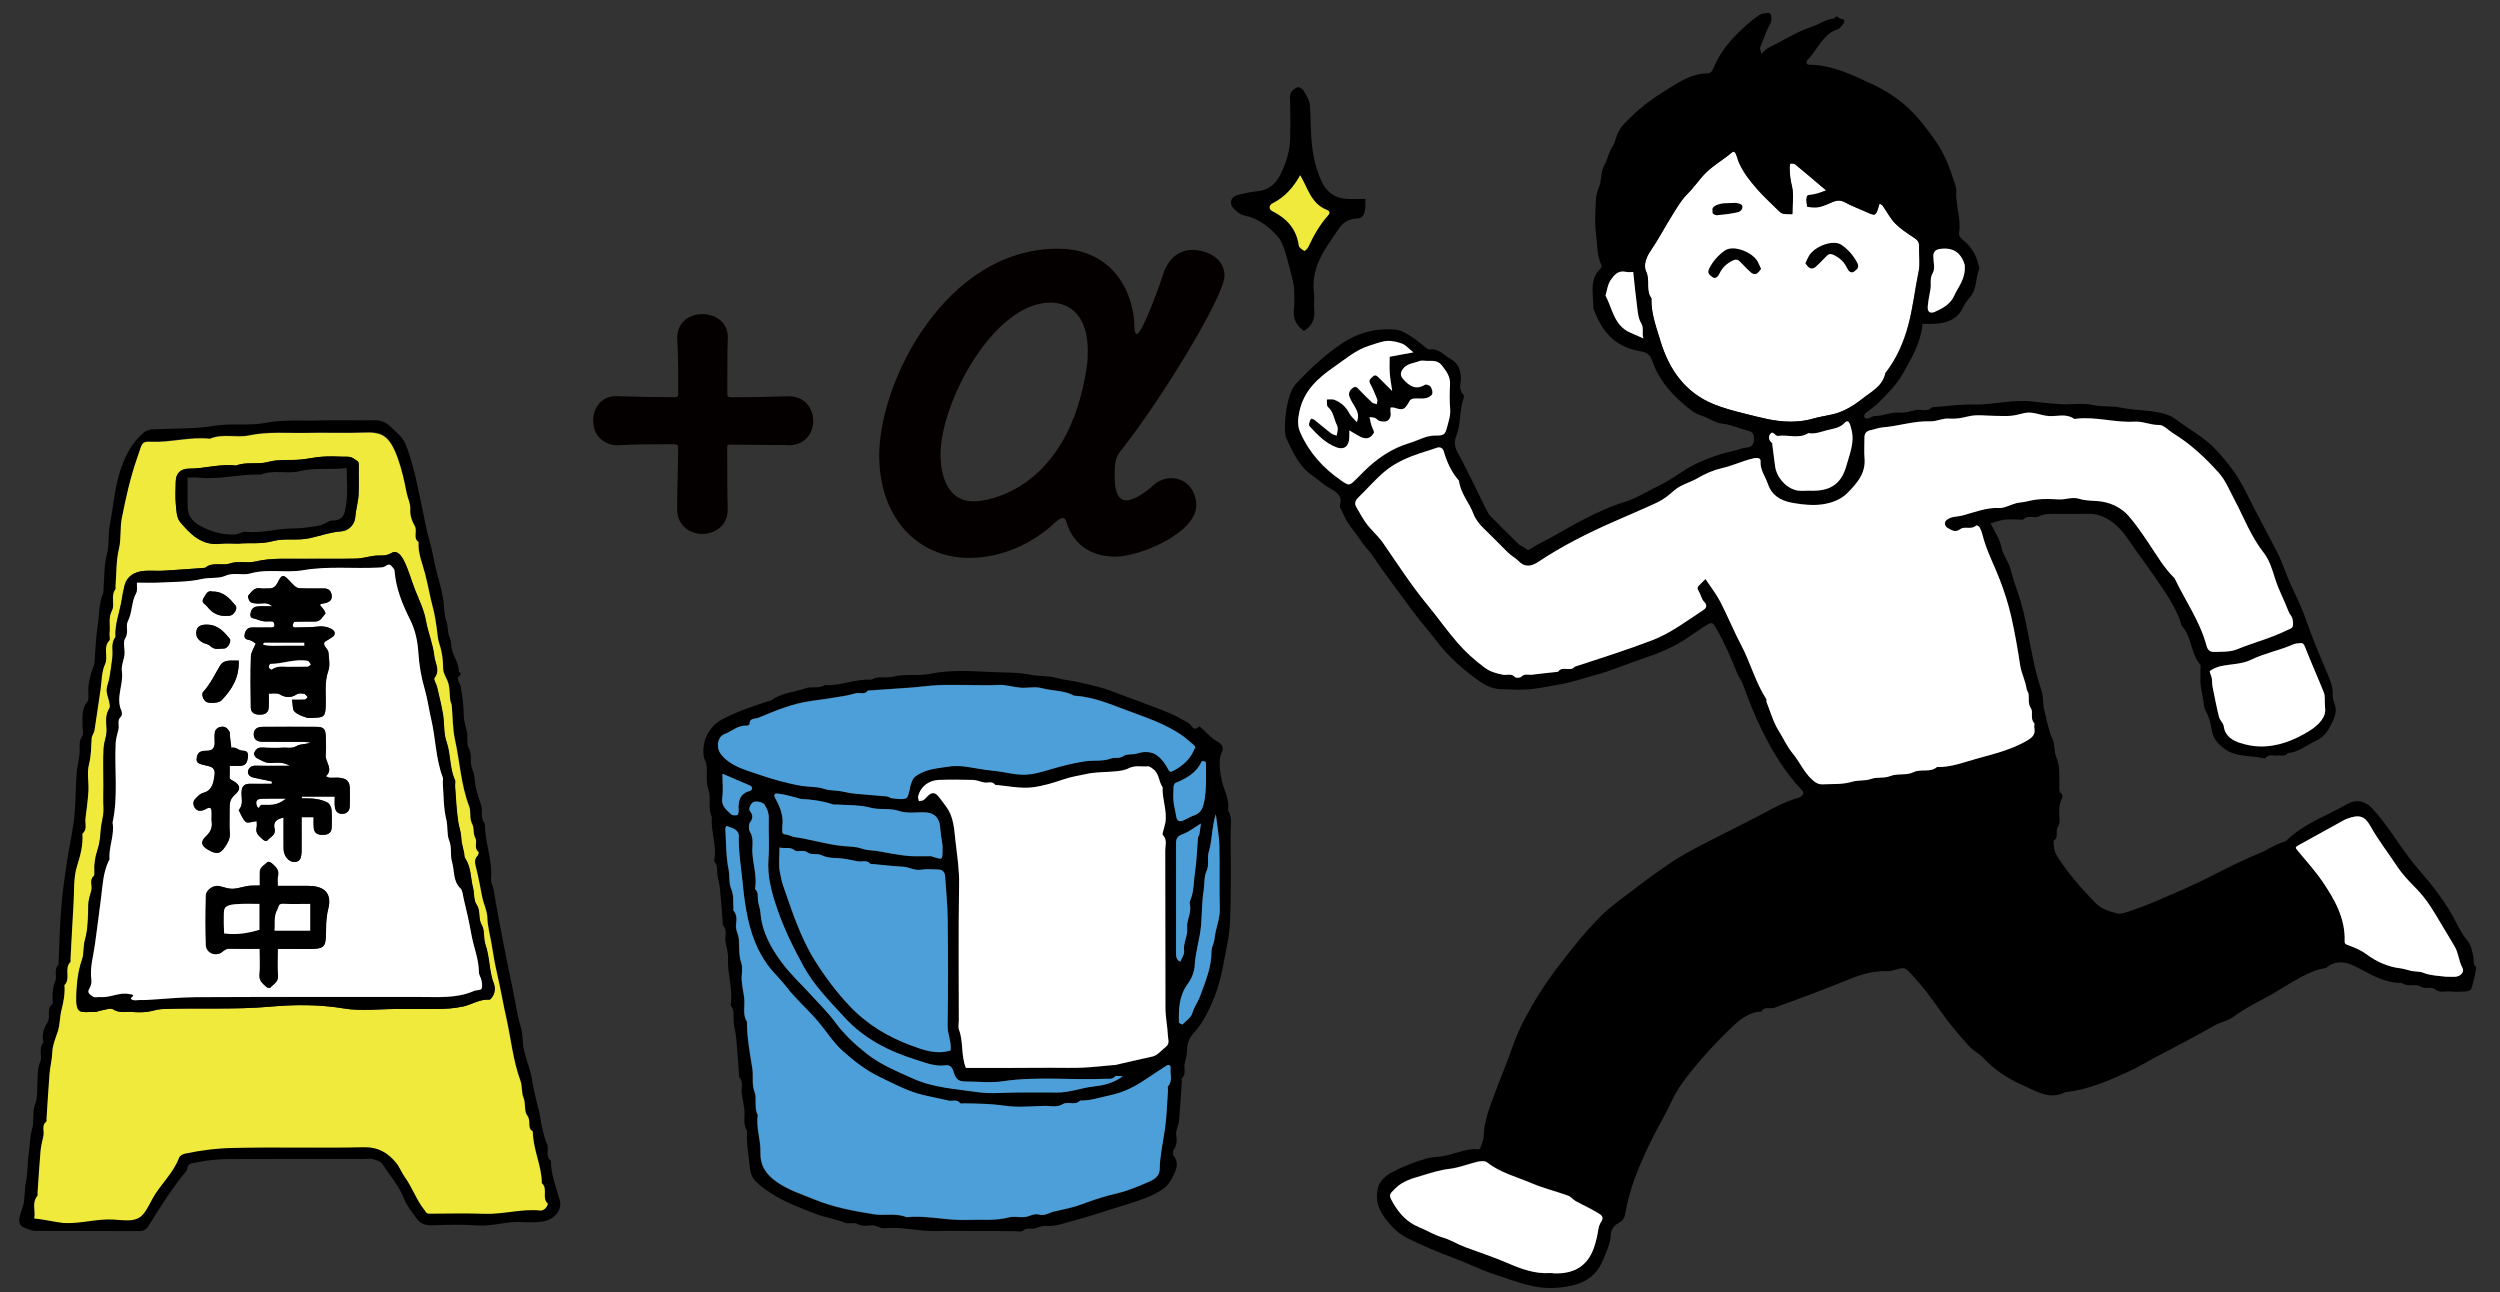 <?xml version="1.0" encoding="utf-8"?>
<!-- Generator: Adobe Illustrator 26.5.0, SVG Export Plug-In . SVG Version: 6.00 Build 0)  -->
<svg version="1.1" id="レイヤー_1" xmlns="http://www.w3.org/2000/svg" xmlns:xlink="http://www.w3.org/1999/xlink" x="0px"
	 y="0px" viewBox="0 0 2471.8 1277.8" style="enable-background:new 0 0 2471.8 1277.8;" xml:space="preserve">
<rect x="0" y="0" width="2471.8" height="1277.8" fill="#333333" stroke="none"/>
<style type="text/css">
	.st0{fill-rule:evenodd;clip-rule:evenodd;fill:#FFFFFF;}
	.st1{fill-rule:evenodd;clip-rule:evenodd;}
	.st2{fill:#040000;}
	.st3{fill-rule:evenodd;clip-rule:evenodd;fill:#EFEA3C;}
	.st4{fill-rule:evenodd;clip-rule:evenodd;fill:#4C9FD8;}
</style>
<g>
	<g>
		<path class="st0" d="M1897.4,243.3c0.1-4.4-2-6.4-5.4-8.6c-6.4-4.2-13-8.5-18.3-13.9c-4.9-5-8.2-11.7-12.3-17.5
			c-0.7-0.9-2-1.4-3-2.1c-0.3,0.8-0.7,1.6-0.9,2.5c-2.9,9.9-3.2,10-12.8,5.6c-6.8-3.1-13.8-5.6-20.4-9.2c-5-2.7-8.6-2.2-13.8,0.1
			c-6.3,2.8-11.7,4.5-19.1,3.9c-1.4-0.1-4.9,0.6-4.9-0.1c0.3-3-2.3-8.2,1.7-8.6c7-0.8,11.8-5.3,17.2-7.2
			c-10.1-8.5-20.2-17.2-30.4-25.6c-1.2-0.9-3.2-1.1-4.8-1.1c-0.4,0-1,2.4-1,3.7c0.1,6.3,0.7,12.4,2.3,18.8
			c2.1,8.5,0.5,17.9,0.5,27.8c-10.1,0-10.1,0-14.7-4.5c-6.7-6.6-13.8-13.1-20-20.2c-7.1-8.1-13.8-16.5-18.1-26.5
			c-1.2-2.8-1.8-5.9-3.2-8.7c-0.6-1.3-1.6-2.8-4-0.9c-9.5,7.9-20.5,13.9-28.7,23.2c-5.2,5.9-9.7,12.3-15.2,17.8
			c-6.2,6.2-10.4,13.6-14.9,20.9c-7.3,11.6-13.6,23.8-21.4,35.2c-4.6,6.6-7.2,14.4-4.4,20.5c4.1,8.7-0.8,18.5,5.2,26.3
			c-0.5,14.7,4.7,28.3,8.8,41.9c8.4,28.1,24.2,51.1,52.4,62.7c10.1,4.1,20.9,6.9,31.6,9.6c14.9,3.7,29.5,7.9,45.1,7.8
			c7.4-0.1,14.5-0.8,21.6-2.9c6.4-1.9,13.1-2.8,19.6-4.3c11-2.6,20.5-8.4,29.2-15.2c9-7.2,20.5-12.5,23.1-25.6
			c11-14.2,18-29.9,22.7-47.6c4.6-17.4,6.5-35.1,10.1-52.5C1898.8,260.7,1897.1,251.8,1897.4,243.3z"/>
		<path class="st1" d="M1741.4,53.2c3.1-2.6,5-4.9,7.4-6.1c14.2-6.9,27.5-15.6,42.6-20.7c7.5-2.5,14.1-7.5,22.2-8.1
			c2.2-4.3,4.2-0.1,6.3,0.2c4.3,0.5,4.5,2.6,2.2,5.5c-1.5,1.8-3,4.3-5,4.9c-15.1,4.9-19.8,20-29.7,30c-1.9,2-1.9,5,1.3,5.1
			c23.5,0.2,43.8,10.5,64.2,20.1c13,6.2,25.1,14.3,35.3,24.1c9.8,9.4,18.1,20.6,25.9,31.8c8.3,12,13.6,25.5,18,39.5
			c1,3,2.3,5.9,2.1,9c-0.9,14,5,27.5,2.8,41.5c-0.7,4.2,2.5,5.9,4.8,8c7,6.2,11.9,13.5,14,22.7c0.4,1.7,1.6,3.8,1,5.2
			c-3.6,9.4-2,20.5-9.7,28.7c-3,3.2-5.1,7.3-7.2,11.2c-5.6,10.2-15.1,13.5-25.9,14.3c-4.2,0.3-8.5,0.1-13.2,0.1
			c-1.5,18.3-10.5,33.3-19.2,48.9c-6.3,11.3-15.1,19.6-23.7,28.5c-4.1,4.2-9.2,7.4-13.7,11.2c-0.8,0.7-1.3,2.8-0.9,3.7
			c0.4,0.9,2.4,1.6,3.4,1.4c2.5-0.6,4.9-2.6,7.4-2.6c8.3-0.1,15.9-4.2,24.4-3.3c5.1,0.5,10.6-1.6,15.8-2.6
			c5.3-0.9,11.3,2.3,15.9-2.8c0.2-0.2,0.9,0,1.4,0c12.9-0.9,25.8-2.9,38.6-2.6c19.7,0.5,38.9-5.2,58.5-3.1c10,1.1,20.1,2.3,30.1,2.8
			c9.9,0.5,20.3-1.5,29.7,0.6c9.7,2.2,19.4,0.8,28.7,2.8c6.8,1.4,13.4,2,20.2,2.5c6.7,0.5,13.5,1.3,20.1,2.9
			c4.6,1.1,9.5,2.8,13.2,5.7c13.3,10.2,28.4,17.8,40.2,30.4c11.5,12.4,21.5,25.4,29.1,40.7c9.9,20.1,20.7,39.7,31,59.7
			c6,11.7,9.7,24.4,15.4,36.3c5.5,11.4,10.7,22.9,14.9,35.1c5.7,16.5,12.7,32.6,19.5,48.8c3,7.1,6,13.9,5.6,21.9
			c-0.2,3.6,1.2,6.9,2.3,10.4c2.5,8-2.3,15.8-5.9,22.7c-2.7,5.1-7.9,10-13.1,12.3c-9.2,4.1-17.1,11.4-27.7,12c-2.7,4-6.8,2-10.3,2.5
			c-4,0.6-8.6-1.9-11.8,2.5c-0.2,0.3-0.9,0.4-1.2,0.3c-13.4-3.2-28.2-0.8-39.9-9.8c-5.7-4.4-10.7-9.7-11.9-17.8
			c-1-6.5-2.7-13.2-5.8-18.8c-2-3.6-2.1-6.8-2.6-10.4c-0.7-5.3-2.2-10.6-2.7-15.9c-0.5-5.6-0.1-11.4-0.1-17.1c0-0.9,0.3-2.2-0.2-2.7
			c-9.6-11-8.2-27.2-18-38.1c-1.1-1.2-1.2-3.3-1.8-4.9c-4.6-13-12-24.7-19.7-35.9c-10.3-15.2-21.4-29.9-31.8-45.1
			c-4.9-7.3-11.2-14.4-18.6-19.1c-5.5-3.5-12.7-6.3-20.1-6.2c-11.4,0.2-22.8,0-34.1,0.1c-5.4,0-10.7-0.2-16,2.6
			c-4.2,2.2-10.1-2-14.6,2.6c-0.9,1-3.6,0.4-5.4,0.4c-4.7,0-9.5-0.5-14.2,0.2c-4.3,0.6-8.5,2.3-13,3.6c3.7,7.8,9,15.3,10.6,23.5
			c1.6,8.2,7.1,14.2,9.1,21.9c1.9,7.2,4.1,14.4,6.6,21.4c4.8,13.4,7.8,27.2,10.5,41.2c3.8,19.1,6.9,38.4,13.4,57
			c2.2,6.3,1.1,13.2,2.9,20c2.5,9.4,3.8,19,8,28.1c2.5,5.5,1.4,12.4,3.9,18.3c3.8,8.8,2.7,18.1,2.9,27.3c0.1,3.2-0.9,6.5,2.4,9
			c0.7,0.5,0.9,2.9,0.3,4c-2.5,4.6-2.9,9.4-2.8,14.5c0.1,4.6,1.1,10.4-1.2,13.6c-3.2,4.5,1.4,10.9-4.5,13.9
			c0.3,5.4,0.3,10.1,3.8,15.6c10.7,16.8,23.6,31.5,37.4,45.7c6.1,6.3,13.8,8.6,21.3,10.5c4.9,1.3,11.3-1.7,16.7-3.5
			c17.1-5.7,33.3-13.4,49.8-20.5c25.4-11,49.2-25.2,74.9-35.5c8.2-3.3,15.2-8.8,23.8-11.1c0.8-0.2,1.8-0.5,2.4-1.1
			c16.8-16.7,39.2-24.2,59.2-35.7c10-5.8,18.8-4.2,26.8,4.7c7,7.7,13.2,16.2,19.2,24.7c8,11.5,15.7,23.1,25,33.8
			c14.4,16.6,28.2,33.9,38.1,53.8c3,5.9,6.3,11.9,10.5,16.9c4.4,5.2,5.1,11.3,6.4,17.3c0.7,3-1,6.5,2.4,9.1c1.1,0.8-3.9,22-5.2,22.8
			c-1.4,0.9-3.2,1.5-4.9,1.6c-5.2,0.2-10.5,0.5-15.6,0c-4.9-0.5-9.9,1.8-14.8-2.2c-3.7-2.9-9.3,0.3-14.5-2.8c-5-3-12.7,1-18.4-3.5
			c-15.4,0.2-28.2-6.8-41.2-13.9c-10.8-5.9-22.3-10.5-33.7-0.8c-8.9,1.3-16.9,4.8-24.7,9c-6.6,3.6-13.1,7.3-19.5,11.4
			c-15.3,9.8-32.2,16.7-46.9,27.6c-5.8,4.3-13.8,5.7-20.2,9.4c-19.1,11-38.7,21-58.1,31.3c-8.9,4.7-17.5,10.1-26.8,14.2
			c-19.9,8.9-38.5,17.4-61.5,19.8c-15.5,8.2-28.9-1.1-41.8-6.7c-14.8-6.4-28.5-15.5-39.8-27.6c-4-4.3-9.8-6.9-13.7-11.3
			c-9.4-10.6-18.8-21.3-26.9-32.9c-4.4-6.3-8.9-12.4-13.5-18.5c-4.6-6.3-9.8-12.1-15-18c-7.7-8.6-8.1-8.6-17.4-5.9
			c-2.6,0.7-5.3,1.4-8,1.3c-15.2-0.7-29.3,4.5-42.8,10.1c-22.7,9.3-45.8,17.7-68.8,26.1c-4.2,1.5-9.7-1.7-12.7,3.7
			c-13.8,0.7-23.2,9.5-32.2,18.3c-12.3,12.1-24.2,24.7-35.1,38.1c-8.2,9.9-16,20.3-21.5,32.2c-6.6,14.4-15,27.9-21.8,42.2
			c-10.6,22.3-20.2,45-24.2,69.5c-0.7,4.5-3.4,7.3-6.2,8.7c-6.6,3.3-8.2,8.5-8.3,15c-0.1,5.2-7,21.3-9.4,26
			c-9.2,17.4-25.2,21.5-42.9,23.1c-21.9,2.1-41.4-6.4-61.5-12.9c-14.2-4.6-27.5-11.4-41.5-16.6c-15.1-5.6-30.1-12-44.7-19.1
			c-11.2-5.5-19.6-14.6-26.3-25.4c-5.1-8.1-5.5-17.1-3.5-25.2c1.4-5.6,7.2-11.4,12.5-14.3c11.2-5.9,23.1-10.8,35.3-14.2
			c6.3-1.7,13.4-1.5,20.1-3.1c10.5-2.5,20.5-7.2,31.7-6c0.6,0.1,1.8-1.7,2.1-2.8c1.1-3.3,2.7-6.8,2.8-10.2
			c0.2-14.6,5.6-27.9,10.5-41.2c5.2-14.4,11.4-28.5,16.4-42.9c3.9-11.3,8.4-22.3,14-32.6c9.2-17.3,19.6-33.9,31.6-49.6
			c13.7-17.9,27.5-35.7,43.5-51.5c12-11.9,26.2-21.1,39.4-31.5c8.6-6.7,17.6-12.8,26.4-19c17.7-12.4,37.5-21.4,56.6-31.4
			c13.7-7.1,27.6-13.7,41.1-21.1c9-4.9,18.6-9.7,28.7-13c1.7-0.6,3.6-0.7,5-1.7c2.3-1.7,4.2-3.8,1.3-6.8c-17-17.6-29.3-38.6-40-60.2
			c-7.2-14.5-12.9-29.7-18.5-44.9c-1.4-3.7-4.1-6.8-5.5-10.5c-5.9-14.6-12-29.2-19.9-42.9c-4.5-7.8-4.5-8.1-12-3.5
			c-5.7,3.5-11.1,7.6-16.7,11.3c-13.6,9.1-28.4,15.4-44.1,20.6c-16.2,5.4-31.9,12.4-48.5,16.7c-10.7,2.8-21,6.7-32.1,8.6
			c-9.6,1.7-19.4,3.7-29,4.9c-10.3,1.3-20.8,0.5-31.2,0.2c-7.3-0.2-13.6-2.7-19.9-7c-16.8-11.5-31.6-24.6-44.1-41
			c-7.7-10.1-16.3-19.7-23.8-30c-13.4-18.2-27.1-36.1-39.7-54.8c-2.6-3.9-6-6.9-8.6-10.6c-2.4-3.3-4.6-6.6-7.1-9.9
			c-5.1-6.8-10.3-13.3-13.4-21.5c-0.9-2.4-3.3-4.6-2.5-7.4c2.9-9.5-4.6-13.4-10.3-16.6c-6.4-3.5-11.5-8.6-17.4-12.7
			c-12.8-8.8-18.9-22.8-25.3-36.3c-0.6-1.2-1-2.5-1.1-3.8c-1.4-11.8,1.1-31.7,5.9-43c1.4-3.2,3.5-6.3,6-8.9
			c13.2-13.7,26.9-26.6,42.7-37.4c16.8-11.5,35.1-16.5,55-14.5c5.4,0.6,10.6,4.1,15.4,7.1c4.6,2.8,8.6,6.6,13,9.9
			c1.4,1.1,3.2,2.7,4.6,2.5c9.3-1.3,14.7,6.2,21.5,9.9c6.4,3.5,9.5,10.5,9.5,18.7c0,5.3-2.7,11.3,2.5,16c0.7,0.6,0.5,2.9,0,4.1
			c-4,12-2.4,25-7.1,36.9c-2,5.1-2,9.9,1,15.5c10.2,18.9,19.3,38.4,28.9,57.7c1,2,2.1,4,3.6,5.6c9.3,9.5,18.6,18.9,28.2,28.1
			c1.8,1.8,4.8,2.4,6.7,4.2c1.9,1.7,2.6,2.2,5.2,0.4c5.8-4,12.3-6.9,18.4-10.2c12.7-7,25.2-14.5,38.2-21c11.4-5.6,23-11,35.1-14.7
			c13.3-4.1,24.7-11.5,36.9-17.4c12-5.8,22.1-14.6,34.2-20.4c12.8-6.2,26.1-10.6,39.9-13.6c3.4-0.8,6.8-2.5,10.2-2.7
			c5.2-0.3,7.6-2.5,7.8-7.6c0.3-6.1-0.7-7.9-7.2-9.5c-7.7-1.9-14.8-5.6-23-6.4c-7.7-0.7-14.4-6-22.1-8.3
			c-6.9-2.1-13.2-7.6-18.8-12.6c-12.3-10.9-22.8-23.3-28.6-39.3c-3.4-9.3-5.2-10.2-14.4-12c-27.4-5.3-37.4-23.2-44.7-42
			c0.5-13.5-4.7-27.9,7.1-39.4c0.8-0.8,1.3-2.8,0.8-3.7c-4.6-9.7-3.8-20.3-5.2-30.5c-1.5-10.7-0.6-21.8-0.2-32.7
			c0.2-4.4,1.1-9,2.9-13c3.2-7,1.4-15.1,5.4-21.9c3.5-6,4.2-13.4,8.5-19.2c1.5-2,2.1-4.8,2.9-7.3c3.4-10.5,6.2-12.7,14.4-20.9
			c11.1-11.1,23.5-20,36.8-28.1c12.2-7.5,24-15.5,39.1-15.6c3.8,0,5.2-2.6,6.6-5.9c6.8-16.4,18.3-29.4,31.3-41c4.4-3.9,9-7.7,14-11
			c2.1-1.4,5.1-1.4,7.7-1.8c3.2-0.5,3.5,1.3,3.9,4.1c0.8,5.1-2.5,8.5-4.1,12.6c-2.4,6.1-5,12.1-7.3,18.3
			C1740.6,49.1,1741.1,50.6,1741.4,53.2z M1686.2,572.5c5.4,8.1,10.8,14.9,14.8,22.4c7.3,14,13.2,28.7,20.5,42.6
			c9.2,17.5,14.1,36.9,25,53.7c0.4,0.7-0.1,1.9,0.2,2.8c3.9,9.7,6.7,20.2,12.3,28.9c4.5,7.1,7.9,15,13.3,21.6
			c6.9,8.4,11.2,18.7,19.4,26.2c3.3,3,6.2,4.9,11,4.7c9.6-0.5,19.2,0.3,28.8-2.6c5.9-1.8,12.4-0.5,18.8-2.8
			c5.7-2.1,12.3-0.2,18.8-2.8c6.9-2.8,16.1-0.5,22.6-3.7c7.8-3.9,16.7,0.7,23.5-5.2c14.2,0.4,27.2-5,40.5-8.6
			c16.1-4.4,32.3-8.4,47.1-16.7c6.2-3.5,10.3-6.4,8.6-14c-0.3-1.4,0.6-3.4-0.1-4.2c-4.3-4.3-0.7-10.7-3.1-14.3
			c-3.4-5-1.7-9.9-2.5-14.7c-0.3-1.7-1.6-3.2-1.9-4.9c-1.1-8-5.1-15.3-6.3-22.9c-2.5-16.4-5.3-32.8-9-49
			c-2.9-12.4-6.8-24.6-11.4-36.5c-5.7-14.7-13.2-28.7-17-44.2c-0.6-2.5-1.6-5-2.9-7.3c-0.5-0.9-2.9-1.9-3.2-1.6
			c-4.6,4.6-11.4,0.5-15.6,3.6c-5.1,3.8-8.4,1.2-12.3-0.9c-1.3-0.7-2.6-2.2-2.9-3.5c-0.3-2-0.1-3.5,2.6-5.3c4.6-3,9.5-2.4,14.2-3.6
			c12.1-3.1,23.8-8.2,36.7-7.5c1.8,0.1,3.7-0.2,5.4-0.8c5-1.5,9.9-4.2,15.1-4.6c5.5-0.5,10.6-2.1,15.9-2.9c7.5-1,15.1-0.5,22.7-0.2
			c6.8,0.3,13.1-3,20.5-0.5c7.1,2.3,15.2,1.4,22.9,2.8c10.4,1.9,19.3,7,25.3,13.8c7.3,8.2,13.7,17.7,19.9,27
			c8.1,11.9,15.3,24.7,25.8,34.9c10.5,22.2,25.1,42.4,31.5,66.6c1.1,4.2,3.2,6.4,7.7,6.2c7.8-0.2,15.4,0.3,23-2.8
			c16.2-6.5,33.3-10.9,49.1-18.8c1.9-1,4.8-1.7,5.3-3.2c0.8-2.5,0.5-5.7-0.2-8.3c-0.7-2.5-2.9-4.5-3.8-6.9c-4-10.7-9.5-20.7-13-31.6
			c-2.9-9.1-5.8-19.1-11.5-26.4c-12.7-15.9-19.5-34.6-28.8-52.2c-5-9.4-9-19.5-16.1-27.4c-13.4-14.8-27.9-28.3-45-38.8
			c-4.5-2.8-9.1-8.1-13.5-8c-8.5,0.1-16.2-3.8-24.4-3.3c-19.2,1.2-37.9-5.1-57.1-2.9c-0.9,0.1-2.2,0.4-2.8,0
			c-7.7-5.4-16.3-2.2-24.5-2.6c-8.2-0.4-15.9-4.9-24.4-3c-4.3,1-8.6,2.3-13,2.7c-5.2,0.5-10.4,0.1-15.6,0.1c-9,0-18.4-1.6-26.9,0.5
			c-6.4,1.6-12.5,2.7-18.8,2.2c-6.6-0.5-12.6,3-18.7,2.7c-16.2-0.6-31.5,4.8-47.4,6c-3.9,0.3-7.7,2-11.6,2.7
			c-4.4,0.8-6.3,3.4-6.2,7.8c0.1,6.6-0.4,13.3,0.1,19.9c1.3,15.2-7.9,25.4-17.2,34.7c-8.3,8.4-21.6,11.6-33.4,11.6
			c-7.3,0-14.4-1-21.7-2.3c-11.7-2.2-19.8-8.1-23.2-18.3c-2.5-7.4-7.9-14-7.3-22.7c0.2-3-2.8-3.8-7.5-2.7
			c-10.4,2.5-19.9,7.1-30.4,9.5c-8.3,1.9-16.8,5.5-24.2,9.9c-7.6,4.5-16.5,6.4-23.4,12.3c-5.1,4.4-10.1,8.7-16.4,11.7
			c-14.3,6.7-28.8,12.8-43.2,19.1c-25.8,11.4-51,24-74.6,39.7c-5.9,3.9-12.6,6.4-19.6-0.8c-2.8-2.9-7.3-5.2-10.5-8.4
			c-8.1-8-16-16.2-24.2-24.1c-4.3-4.2-7.9-8.7-10-14.4c-4.2-11.1-12.8-20.2-14.2-32.5c-7.5-8.5-12-18.5-15.1-29.3
			c-0.6-2.1-3-4.6-6.7-3.3c-5.3,2-10.9,3.5-16.3,5.3c-12.6,4.2-24.9,9.5-35.1,18c-9.4,7.8-17.5,17.3-26.3,25.9c-3.2,3-4.1,6-1.8,9.8
			c3.2,5.3,5.9,10.8,9.8,16c5,6.7,11.5,12.1,16.2,18.8c14.4,20.7,28,41.9,44,61.4c10.1,12.3,19.3,25.4,29.7,37.4
			c7.9,9.1,16.9,17.2,26.6,24.5c5.8,4.3,11.8,5.9,18.4,7.3c3.9,0.8,8.3-1.6,11.9,2.3c1,1.1,5.2,0.9,6.3-0.3c3.3-3.4,7.1-1.6,10.6-2
			c8.6-1,17.2-1.9,25.8-2.9c4-6.3,12.1,0.5,16.4-5c25.5-8.2,50.9-16.3,76-25.9c18.7-7.1,34-18.9,50.3-29.5c3-2,6-4.5,1.6-8.9
			c-2.6-2.6-3.2-7.2-5.3-10.5c-1.7-2.6-1.2-4.1,0.7-5.9C1681.9,576.9,1683.5,575.2,1686.2,572.5z M1772.2,211.7
			c-10.1,0-10.1,0-14.7-4.5c-6.7-6.7-13.8-13.1-20-20.2c-7.1-8.1-13.8-16.5-18.2-26.6c-1.2-2.8-1.8-5.9-3.1-8.6
			c-0.6-1.3-1.6-2.9-4-0.9c-9.5,7.9-20.5,13.9-28.7,23.2c-5.1,5.9-9.7,12.3-15.2,17.8c-6.2,6.2-10.4,13.7-14.9,20.9
			c-7.3,11.6-13.6,23.9-21.4,35.2c-4.6,6.7-7.2,14.4-4.3,20.6c4.1,8.7-0.8,18.5,5.2,26.3c-0.5,14.7,4.7,28.3,8.8,41.9
			c8.4,28.1,24.2,51.1,52.4,62.7c10.1,4.2,20.9,7,31.6,9.6c14.9,3.7,29.5,7.9,45.1,7.8c7.4-0.1,14.5-0.8,21.6-2.9
			c6.4-1.9,13.1-2.8,19.6-4.3c11-2.6,20.6-8.4,29.2-15.2c9-7.2,20.5-12.5,23.1-25.6c11-14.2,18-29.9,22.7-47.5
			c4.6-17.4,6.5-35.1,10.1-52.5c1.7-8.2,0.1-17,0.4-25.5c0.2-4.4-2-6.4-5.4-8.6c-6.4-4.2-13-8.5-18.3-13.9
			c-4.9-5-8.2-11.7-12.3-17.5c-0.7-0.9-2-1.4-3-2.1c-0.3,0.8-0.7,1.6-0.9,2.5c-2.9,9.9-3.2,10-12.8,5.6c-6.8-3.1-13.8-5.6-20.3-9.2
			c-5-2.7-8.6-2.2-13.8,0.1c-6.3,2.8-11.5,5.5-18.9,4.8c-1.4-0.1-5.1-0.4-5.1-1.1c0.3-3-2.4-10.8,1.7-11.2c7-0.7,11.8-2.7,17.3-4.5
			c-10.1-8.6-20.2-17.2-30.4-25.6c-1.2-1-3.2-1.1-4.8-1.1c-0.4,0-1,2.4-1,3.6c0.1,6.4,0.7,12.5,2.3,18.9
			C1773.8,192.4,1772.2,201.7,1772.2,211.7z M1532.1,1258.7c2.1,0,3.1,0,4,0c19.1,0.9,33.1-6.3,39.8-25.1c1.2-3.3,2-6.8,2.9-10.2
			c1.3-5.1,1.3-11.2,4.1-15.3c3.7-5.3-0.1-7.3-2.7-8.9c-7.1-4.3-14.8-7.7-22.1-11.8c-2.7-1.5-4.8-4.5-7.7-5.5
			c-12-4.3-24.5-7.3-36.1-12.3c-14.9-6.3-31-10.2-44.1-20.7c-2.2-1.7-7-1.1-10.3-0.3c-9,2.2-18,5.8-26.8,6.8
			c-9.6,1.1-18.4,4-27.3,6.7c-9.2,2.7-18.8,5.3-26.1,12.5c-6.5,6.4-6.9,6.5-2.2,14.7c6,10.5,13.9,19,25.4,23.7
			c7.7,3.1,14.9,7.8,22.8,10c8.2,2.3,15.2,6.9,23,9.8c14,5.2,28.2,9.8,41.8,15.7C1504.3,1254.8,1518.1,1259.6,1532.1,1258.7z
			 M2418.1,965.7c4.5,0,6.9,0.1,9.3,0c5.5-0.4,9.6-4.8,7.3-9c-3.7-6.7-3.6-14.3-7.7-21.1c-4-6.7-8.2-13.6-12.2-20.4
			c-7.5-12.7-14.9-25.7-25.5-36.5c-6.8-6.9-13.7-14-19-22c-8.9-13.3-18.8-26-26.6-40.1c-5.7-10.3-11.3-11.4-22.8-7.3
			c-2.9,1-5.5,2.7-8.2,4.2c-12.7,7-25.4,14.1-38.2,21.1c-5.6,3.1-5.5,2.9-2.2,6.9c8.1,9.8,16.8,19.4,24,29.9
			c12.1,17.8,22.7,36.4,22,59.1c-0.1,3.1,1.5,3.2,4,4.1c6.1,2.3,12.4,4.9,17.6,8.8c9.4,7.1,21,12.4,32.8,13.8
			c3.9,0.5,7.7,1.9,11.6,2.7c3.9,0.9,7.7,0.2,12,1.9C2403.6,964.9,2412.2,964.9,2418.1,965.7z M1397.5,348.4c-4.2-3.3-7-6.7-10.6-8
			c-4.9-1.9-10.5-3.3-15.7-2.9c-6,0.4-11.9,2.9-17.8,4.8c-13,4.1-23.1,13.1-34.1,20.6c-16.2,11.2-30.4,23.7-34.7,44.7
			c-1.5,7.6-2,13.9,1.1,20.8c8.8,19.7,22.6,35,40.2,47c7.8,5.4,8.2,5.3,14.7-1.1c2.7-2.7,5.4-5.4,8-8c12.9-12.8,27.7-22.8,45.2-28
			c8.4-2.5,16.2-7.4,25.4-7.3c7.9,0.1,9.4-0.9,11.4-8c1.6-6.1,3.7-12,3.1-18.7c-0.7-8-0.5-16.1-0.1-24.1c0.4-7.5-3.5-12.6-7.8-18.2
			c-4.3-5.7-9.7-4.7-15.2-4.8c-2.4,0-5-0.7-7.1,0.1c-5.7,2.2-12.5,2.3-16.6,8c-2.4,3.4-2.7,6.4,0.3,9.8c6,6.7,12.2,11.3,21.6,5.7
			c1.2-0.7,4.7,0.5,5.5,1.8c1.3,2.1,2.4,5.5,1.6,7.4c-0.9,2-4.1,3.6-6.5,4.1c-3.7,0.7-7.6,0-11.3,0.3c-1.5,0.1-3.6,0.9-4.3,2.1
			c-5.1,9.2-6.4,9.8-15.2,7c-1.2-0.4-2.6-0.2-3.8-0.2c0,1.6-0.3,3.3,0,4.8c0.9,4.3-1.7,8.8-5.2,9c-3.3,0.2-6.2,0.1-8.9-2.7
			c-1.4-1.4-4.4-1.2-6.7-1.7c0.6,2.6,1,5.2,1.7,7.7c0.5,1.7,1.4,3.2,2,4.9c0.3,1,1,2.3,0.6,3c-3.2,5.7-7.6,6.9-13.6,3.8
			c-3.4-1.8-6.6-3.8-10.7-6.2c0,2.7,0.1,4.9,0,7.2c-0.4,8.5-5.1,12.4-12.6,9.6c-11-4.1-19-12.5-26.8-21c-0.5-0.5-0.5-1.8-0.3-2.7
			c0.4-1.6,0.9-3.3,1.9-4.6c0.2-0.3,2.6,0.5,3.5,1.2c5.4,4.2,10.6,8.8,16,13c1.6,1.2,3.9,1.7,5.8,2.5c0.4-2.2,0.9-4.4,1.1-6.6
			c0.1-1.3-0.3-2.7-0.9-3.9c-3-5.9-3.2-13-8.8-17.8c-1.4-1.2-0.8-4.9-1.1-7.5c2.6,0.1,5.4-0.5,7.6,0.4c6.5,2.6,11.4,7,14.7,13.4
			c1.6,3.1,4.5,5.4,7.3,8.6c2.5-5.9,0.9-10.4-1.7-14.8c-2-3.4-4.3-6.8-5.6-10.5c-1.2-3.3,0.3-6.3,3.3-8.5c3.5-2.5,5,0.5,6.9,2.3
			c4.1,4,7.9,8.1,12.1,12c1.2,1.1,3.2,1.2,4.8,1.8c0.2-1.6,0.9-3.5,0.4-4.8c-2.1-5.3-4.3-10.5-7-15.6c-2-3.7,0.8-5,2.6-6.9
			c2.3-2.3,4.1-0.9,5.9,1c4,4.1,8.2,8.2,13.3,13.3c-1-7.1-2.1-12.3-2.4-17.6c-0.4-5.6-0.1-11.2-0.1-16.3
			C1382,351.2,1389.5,349.9,1397.5,348.4z M2298.8,699.5c-0.4-7,0.2-11.1-1.1-14.4c-6.1-15.4-13-30.6-19-46c-1.2-3-2.3-3.5-4.8-3.2
			c-2.2,0.3-4.6,0.4-6.6,1.2c-13.6,6-28.4,8.7-41.9,15.3c-8.9,4.4-20,4-30,6.3c-3.7,0.8-7.5,2.5-10.5,4.7c-0.7,0.5,1.5,4.7,1.9,7.3
			c0.5,2.7,0.2,5.5,0.7,8.2c2,10,3.9,20.1,6.4,30c0.8,3.3,4.3,6.1,4.7,9.3c1.3,9.9,9.3,14.3,16.3,16.4c5.6,1.7,12.3,3.2,18.5,3.4
			c18.4,0.6,35.1-6.2,50.2-15.6C2292.3,717,2300.5,708.9,2298.8,699.5z M1788.7,485.1c19.3,1,31.1-5.2,36.5-23.4
			c5.5-18.7,8.9-26.7,4.1-41.6c-1.4-4.1-3.2-4.5-5.6-1.9c-4.7,5.1-11,5.7-17,7.1c-6.1,1.5-12.1,4.2-18.7,2.9
			c-9.5,6.2-20.1,1.3-30.1,2.8c-2.9,0.4-5-6.3-8-1.4c-1.6,2.6-0.8,6.4,2.4,8.6c0.2,0.2,0,0.9,0,1.4c0.9,7.2,1.8,14.4,2.8,21.6
			c1.6,11.2,11.4,22,22.2,23.8C1781,485.6,1784.9,485.1,1788.7,485.1z M1942.6,262.1c0.1,0.3-0.7-2.7-2.1-5.5
			c-4.6-9.3-12.5-11.8-22.2-10.5c-4.1,0.5-6.7,2.6-6.8,7c0,5.6,2,12.5-0.5,16.7c-3.4,5.6-1.4,10.8-2.3,16.1
			c-1,5.7-2.3,11.4-2.7,17.2c-0.5,5.5,2.4,7.3,7.6,5c7.7-3.5,15-7.6,18.6-15.8C1936,283.5,1943.6,276.2,1942.6,262.1z M1614.8,268.9
			c-2.3,0-5.1,0.5-7.7-0.1c-7.6-1.6-11.7,3.7-14.8,8.5c-2.8,4.2-3.3,9.9-4.9,15c6.9,13,8.5,29.5,24.3,36.6c3.9,1.7,7.8,3.4,13.2,5.8
			c-1.9-5.6,0.9-10.1-2.4-15.4c-2.7-4.2-3.1-10.1-3.8-15.4C1617.2,292.5,1616.1,281.1,1614.8,268.9z"/>
		<path class="st0" d="M1686.2,572.5c-2.7,2.7-4.3,4.4-6,6c-2,1.8-2.4,3.4-0.7,5.9c2.1,3.3,2.7,7.8,5.3,10.5c4.4,4.4,1.4,7-1.6,8.9
			c-16.3,10.6-31.6,22.4-50.3,29.5c-25.1,9.5-50.5,17.6-76,25.9c-4.3,5.5-12.4-1.3-16.4,5c-8.6,0.9-17.2,1.8-25.8,2.9
			c-3.5,0.4-7.3-1.4-10.6,2c-1.2,1.2-5.4,1.4-6.3,0.3c-3.6-4-8-1.5-11.9-2.3c-6.5-1.3-12.6-2.9-18.4-7.3
			c-9.8-7.3-18.8-15.4-26.6-24.5c-10.4-12-19.6-25.1-29.7-37.4c-16.1-19.5-29.7-40.7-44-61.4c-4.7-6.7-11.2-12.1-16.2-18.8
			c-3.8-5.1-6.5-10.6-9.8-16c-2.3-3.8-1.4-6.7,1.8-9.8c8.9-8.6,16.9-18.1,26.3-25.9c10.2-8.5,22.5-13.8,35.1-18
			c5.4-1.8,10.9-3.3,16.3-5.3c3.7-1.4,6.1,1.2,6.7,3.3c3.1,10.8,7.6,20.8,15.1,29.3c1.4,12.3,10,21.4,14.2,32.5
			c2.1,5.6,5.7,10.2,10,14.4c8.2,7.9,16.1,16.1,24.2,24.1c3.2,3.2,7.7,5.5,10.5,8.4c7,7.2,13.8,4.7,19.6,0.8
			c23.6-15.7,48.8-28.4,74.6-39.7c14.4-6.4,29-12.5,43.2-19.1c6.3-3,11.4-7.3,16.4-11.7c6.9-6,15.8-7.8,23.4-12.3
			c7.4-4.4,15.9-8,24.2-9.9c10.4-2.4,20-7,30.4-9.5c4.7-1.1,7.7-0.3,7.5,2.7c-0.6,8.7,4.9,15.3,7.3,22.7
			c3.4,10.2,11.5,16.1,23.2,18.3c7.3,1.3,14.4,2.3,21.7,2.3c11.8,0,25.1-3.2,33.4-11.6c9.3-9.3,18.6-19.5,17.2-34.7
			c-0.6-6.6,0-13.3-0.1-19.9c-0.1-4.4,1.7-6.9,6.2-7.8c3.9-0.7,7.7-2.4,11.6-2.7c15.9-1.2,31.2-6.6,47.4-6
			c6.1,0.2,12.1-3.3,18.7-2.7c6.3,0.5,12.5-0.6,18.8-2.2c8.5-2.1,17.9-0.5,26.9-0.5c5.2,0,10.5,0.4,15.6-0.1c4.4-0.4,8.7-1.8,13-2.7
			c8.5-1.9,16.2,2.6,24.4,3c8.2,0.4,16.8-2.7,24.5,2.6c0.6,0.4,1.9,0.2,2.8,0c19.2-2.2,38,4.1,57.1,2.9c8.3-0.5,15.9,3.5,24.4,3.3
			c4.5-0.1,9,5.2,13.5,8c17.1,10.5,31.7,24,45,38.8c7.2,7.9,11.1,18,16.1,27.4c9.3,17.5,16.2,36.2,28.8,52.2
			c5.8,7.3,8.6,17.2,11.5,26.4c3.5,10.9,9,20.9,13,31.6c0.9,2.4,3.1,4.5,3.8,6.9c0.7,2.6,1,5.8,0.2,8.3c-0.5,1.5-3.4,2.3-5.3,3.2
			c-15.8,7.9-32.9,12.2-49.1,18.8c-7.6,3.1-15.3,2.5-23,2.8c-4.5,0.1-6.6-2.1-7.7-6.2c-6.4-24.1-21-44.4-31.5-66.6
			c-10.5-10.2-17.7-22.9-25.8-34.9c-6.3-9.3-12.7-18.8-19.9-27c-6-6.8-14.9-11.9-25.3-13.8c-7.7-1.4-15.8-0.5-22.9-2.8
			c-7.5-2.4-13.7,0.9-20.5,0.5c-7.6-0.4-15.3-0.8-22.7,0.2c-5.3,0.7-10.4,2.4-15.9,2.9c-5.1,0.4-10,3.1-15.1,4.6
			c-1.7,0.5-3.6,0.9-5.4,0.8c-12.9-0.7-24.7,4.4-36.7,7.5c-4.6,1.2-9.6,0.6-14.2,3.6c-2.7,1.7-3,3.2-2.6,5.3
			c0.2,1.3,1.6,2.8,2.9,3.5c3.8,2.1,7.2,4.7,12.3,0.9c4.1-3.1,11,1.1,15.6-3.6c0.3-0.3,2.7,0.7,3.2,1.6c1.3,2.3,2.3,4.8,2.9,7.3
			c3.8,15.5,11.3,29.5,17,44.2c4.6,11.9,8.5,24.1,11.4,36.5c3.7,16.2,6.5,32.5,9,49c1.2,7.7,5.2,15,6.3,22.9
			c0.2,1.7,1.6,3.2,1.9,4.9c0.8,4.9-0.8,9.7,2.5,14.7c2.4,3.6-1.1,10,3.1,14.3c0.7,0.7-0.2,2.8,0.1,4.2c1.7,7.6-2.4,10.5-8.6,14
			c-14.9,8.3-31,12.3-47.1,16.7c-13.3,3.6-26.3,9-40.5,8.6c-6.8,5.9-15.7,1.3-23.5,5.2c-6.5,3.3-15.7,0.9-22.6,3.7
			c-6.5,2.6-13,0.7-18.8,2.8c-6.4,2.3-12.9,1-18.8,2.8c-9.6,2.9-19.1,2.1-28.8,2.6c-4.7,0.3-7.7-1.7-11-4.7
			c-8.2-7.5-12.4-17.8-19.4-26.2c-5.4-6.5-8.8-14.4-13.3-21.6c-5.6-8.7-8.4-19.2-12.3-28.9c-0.3-0.8,0.2-2.1-0.2-2.8
			c-10.8-16.7-15.7-36.2-25-53.7c-7.3-13.9-13.3-28.6-20.5-42.6C1697,587.4,1691.6,580.6,1686.2,572.5z"/>
		<path class="st0" d="M1532.1,1258.7c-14.1,0.9-27.9-3.9-41.6-9.9c-13.7-5.9-27.8-10.5-41.8-15.7c-7.8-2.9-14.8-7.5-23-9.8
			c-7.9-2.3-15.1-6.9-22.8-10c-11.5-4.7-19.4-13.3-25.4-23.7c-4.7-8.2-4.3-8.3,2.2-14.7c7.3-7.2,16.9-9.8,26.1-12.5
			c8.9-2.7,17.7-5.6,27.3-6.7c8.8-1,17.8-4.5,26.8-6.8c3.3-0.8,8.1-1.5,10.3,0.3c13.1,10.4,29.2,14.3,44.1,20.7
			c11.7,5,24.2,8,36.1,12.3c2.8,1,4.9,4,7.7,5.5c7.3,4,15,7.4,22.1,11.8c2.6,1.6,6.4,3.6,2.7,8.9c-2.8,4.1-2.8,10.1-4.1,15.3
			c-0.9,3.4-1.7,6.9-2.9,10.2c-6.7,18.8-20.7,25.9-39.8,25.1C1535.2,1258.7,1534.2,1258.7,1532.1,1258.7z"/>
		<path class="st0" d="M2418.1,965.7c-5.9-0.9-14.5-0.9-21.9-3.8c-4.3-1.7-8.1-1.1-12-1.9c-3.9-0.9-7.7-2.3-11.6-2.7
			c-11.8-1.4-23.4-6.7-32.8-13.8c-5.2-3.9-11.5-6.5-17.6-8.8c-2.5-0.9-4.1-1.1-4-4.1c0.7-22.7-9.9-41.3-22-59.1
			c-7.2-10.5-15.9-20-24-29.9c-3.3-4-3.4-3.8,2.2-6.9c12.8-7,25.5-14.1,38.2-21.1c2.7-1.5,5.4-3.1,8.2-4.2c11.5-4.1,17.1-3,22.8,7.3
			c7.9,14.1,17.8,26.7,26.6,40.1c5.3,8,12.2,15.1,19,22c10.6,10.7,17.9,23.7,25.5,36.5c4,6.8,8.3,13.6,12.2,20.4
			c4.1,6.9,4,14.5,7.7,21.1c2.4,4.3-1.8,8.7-7.3,9C2425,965.9,2422.6,965.7,2418.1,965.7z"/>
		<path class="st0" d="M1397.5,348.4c-8,1.5-15.4,2.8-23.5,4.3c0,5.1-0.3,10.8,0.1,16.3c0.4,5.2,1.4,10.4,2.4,17.6
			c-5.1-5.1-9.2-9.2-13.3-13.3c-1.8-1.8-3.6-3.3-5.9-1c-1.8,1.9-4.6,3.2-2.6,6.9c2.7,5,4.9,10.3,7,15.6c0.5,1.3-0.2,3.2-0.4,4.8
			c-1.6-0.6-3.6-0.7-4.8-1.8c-4.2-3.8-8.1-8-12.1-12c-1.9-1.8-3.4-4.9-6.9-2.3c-3,2.2-4.4,5.2-3.3,8.5c1.3,3.7,3.6,7.1,5.6,10.5
			c2.6,4.4,4.2,9,1.7,14.8c-2.7-3.1-5.7-5.5-7.3-8.6c-3.3-6.4-8.2-10.9-14.7-13.4c-2.2-0.9-5.1-0.3-7.6-0.4c0.3,2.6-0.4,6.3,1.1,7.5
			c5.6,4.8,5.8,11.9,8.8,17.8c0.6,1.2,0.9,2.6,0.9,3.9c-0.1,2.2-0.7,4.4-1.1,6.6c-1.9-0.8-4.2-1.2-5.8-2.5c-5.4-4.2-10.6-8.7-16-13
			c-1-0.8-3.3-1.5-3.5-1.2c-1,1.3-1.5,3-1.9,4.6c-0.2,0.8-0.2,2.1,0.3,2.7c7.8,8.5,15.8,16.9,26.8,21c7.5,2.8,12.2-1.1,12.6-9.6
			c0.1-2.3,0-4.5,0-7.2c4.1,2.4,7.3,4.5,10.7,6.2c6,3.1,10.4,1.8,13.6-3.8c0.4-0.7-0.3-2-0.6-3c-0.6-1.6-1.5-3.2-2-4.9
			c-0.7-2.5-1.2-5.1-1.7-7.7c2.3,0.5,5.3,0.3,6.7,1.7c2.7,2.8,5.6,2.9,8.9,2.7c3.5-0.2,6.1-4.7,5.2-9c-0.3-1.6,0-3.2,0-4.8
			c1.3,0.1,2.7-0.2,3.8,0.2c8.8,2.9,10,2.2,15.2-7c0.7-1.2,2.8-2,4.3-2.1c3.8-0.3,7.7,0.4,11.3-0.3c2.4-0.4,5.7-2.1,6.5-4.1
			c0.9-1.9-0.2-5.4-1.6-7.4c-0.9-1.3-4.4-2.5-5.5-1.8c-9.3,5.6-15.6,1.1-21.6-5.7c-3-3.4-2.7-6.4-0.3-9.8c4.1-5.7,10.9-5.7,16.6-8
			c2.1-0.8,4.7-0.2,7.1-0.1c5.5,0.1,10.9-0.9,15.2,4.8c4.3,5.6,8.1,10.7,7.8,18.2c-0.4,8-0.6,16.1,0.1,24.1
			c0.6,6.7-1.5,12.6-3.1,18.7c-1.9,7.2-3.4,8.1-11.4,8c-9.3-0.1-17,4.8-25.4,7.3c-17.5,5.2-32.3,15.2-45.2,28c-2.7,2.7-5.3,5.4-8,8
			c-6.5,6.4-6.9,6.5-14.7,1.1c-17.6-12.1-31.4-27.4-40.2-47c-3.1-6.9-2.7-13.2-1.1-20.8c4.3-21,18.5-33.5,34.7-44.7
			c10.9-7.5,21-16.5,34.1-20.6c5.9-1.8,11.8-4.3,17.8-4.8c5.2-0.4,10.8,1.1,15.7,2.9C1390.4,341.7,1393.3,345.1,1397.5,348.4z"/>
		<path class="st0" d="M2298.8,699.5c1.7,9.3-6.5,17.5-15.1,22.9c-15.1,9.4-31.7,16.2-50.2,15.6c-6.3-0.2-12.9-1.6-18.5-3.4
			c-7.1-2.2-15-6.6-16.3-16.4c-0.4-3.3-3.9-6-4.7-9.3c-2.5-9.9-4.4-20-6.4-30c-0.5-2.7-0.3-5.5-0.7-8.2c-0.5-2.6-2.7-6.8-1.9-7.3
			c3.1-2.2,6.8-3.9,10.5-4.7c10-2.2,21.1-1.9,30-6.3c13.6-6.6,28.3-9.3,41.9-15.3c2-0.9,4.4-1,6.6-1.2c2.4-0.3,3.6,0.3,4.8,3.2
			c6,15.5,12.9,30.6,19,46C2299,688.4,2298.3,692.5,2298.8,699.5z"/>
		<path class="st0" d="M1788.7,485.1c-3.8,0-7.7,0.5-11.4-0.1c-10.8-1.8-20.6-12.6-22.2-23.8c-1-7.2-1.9-14.4-2.8-21.6
			c-0.1-0.5,0.2-1.2,0-1.4c-3.2-2.2-4.1-6-2.4-8.6c3-4.9,5.2,1.9,8,1.4c10-1.5,20.6,3.3,30.1-2.8c6.6,1.3,12.6-1.4,18.7-2.9
			c6-1.5,12.3-2.1,17-7.1c2.4-2.6,4.2-2.2,5.6,1.9c4.9,14.8,1.5,22.8-4.1,41.6C1819.8,479.8,1808,486.1,1788.7,485.1z"/>
		<path class="st0" d="M1942.6,262.1c1,14.1-6.6,21.4-10.4,30.2c-3.6,8.2-11,12.3-18.6,15.8c-5.1,2.3-8,0.6-7.6-5
			c0.5-5.8,1.7-11.5,2.7-17.2c0.9-5.3-1-10.4,2.3-16.1c2.5-4.2,0.5-11,0.5-16.7c0-4.4,2.7-6.5,6.8-7c9.7-1.3,17.6,1.2,22.2,10.5
			C1941.9,259.4,1942.7,262.4,1942.6,262.1z"/>
		<path class="st0" d="M1614.8,268.9c1.3,12.2,2.4,23.6,3.9,34.9c0.7,5.3,1.1,11.1,3.8,15.4c3.3,5.2,0.5,9.8,2.4,15.4
			c-5.5-2.4-9.3-4.1-13.2-5.8c-15.9-7-17.4-23.6-24.3-36.6c1.5-5,2.1-10.8,4.9-15c3.2-4.8,7.3-10.1,14.8-8.5
			C1609.6,269.4,1612.5,268.9,1614.8,268.9z"/>
		<path class="st1" d="M1741.2,265.9c-1.2,1.4-2.5,3.6-4.4,4.7c-1.2,0.7-3.9,0.2-5-0.7c-3.8-3.3-7.3-7-10.8-10.6
			c-2.6-2.7-4.2-3.6-8.6-1.3c-6.1,3.2-9.8,7.1-12.6,13c-1.1,2.3-3.7,5.5-7.1,2.7c-2.4-2-5.2-3.6-2.6-8.5c3.8-7.4,9.2-13.3,15.5-17.6
			c8.3-5.6,26.6,1.4,32.2,10.9C1738.9,260.5,1739.7,262.8,1741.2,265.9z"/>
		<path class="st1" d="M1785,260.4c1.2,1.4,2.5,3.6,4.5,4.7c1.2,0.7,3.9,0.2,5-0.7c3.8-3.3,7.3-7,10.8-10.6c2.6-2.7,4.3-3.6,8.6-1.3
			c6.1,3.2,9.8,7.1,12.6,13c1.1,2.3,3.7,5.5,7.1,2.7c2.4-2,5.1-3.6,2.6-8.5c-3.8-7.3-9.2-13.3-15.5-17.6c-8.3-5.6-26.6,1.4-32.2,11
			C1787.3,255,1786.5,257.2,1785,260.4z"/>
		<path class="st1" d="M1712.9,200.7c1.5,0,3.1-0.3,4.5,0.1c2.1,0.5,4.5,0.7,5.2,2.8c0.9,2.7-1.7,5.5-3.7,6
			c-6.9,1.8-14.1,2.5-21.3,3.2c-1.4,0.2-4.4-1.5-4.3-2.2c0.1-2.4-1.5-5,2.6-7.2C1701.6,200.4,1707.2,201,1712.9,200.7z"/>
	</g>
	<g>
		<path class="st2" d="M779,440.1c-20.2,0-38.9-0.5-57.1-0.5c-2.9,0-2.9,1-2.9,3.8c0,23,0,44.6,0.5,59.5c0,0.5,0,0.5,0,1
			c0,15.8-12.5,24-25,24c-12.5,0-25-8.2-25-24.5V503c0-21.1,1-40.8,1-60c0-2.9-1-3.8-3.8-3.8c-19.7,0-37.9,0-55.7,1
			c-8.6,0.5-24.5-5.3-24.5-24.5c0-12,7.7-24,22.6-24c0.5,0,0.5,0,1,0c13.4,0.5,35,1,58.1,1c1.9,0,2.4-1.4,2.4-3.4
			c0-19.2,0-37-1-54.2c-0.5-15.8,11-24.5,25-24.5c12.5,0,25,7.7,25,22.6c0,0.5,0,0.5,0,1c-0.5,13-0.5,33.1-0.5,55.2
			c0,2.4,1,3.4,3.4,3.4c22.1,0,42.2-0.5,56.6-1h0.5c16.3,0,24.5,12,24.5,24.5c0,12-8.2,24-24.5,24H779z"/>
		<path class="st2" d="M1102.2,550.4c-8.5,0-38.2-1.8-47.9-34.6c-0.6-2.4-1.8-3.6-3.6-3.6c-1.8,0-4.2,1.2-7.3,4.2
			c-24.3,23.1-55.8,35.2-84.9,35.2c-51.6,0-89.2-40-89.2-101.3c0-73.4,66.1-204.4,176.5-204.4c57,0,75.8,46.7,75.8,77.7
			c0,4.2,1.2,6.7,2.4,6.7c5.5,0,24.9-54.6,26.1-59.5c5.5-15.8,15.8-23.7,29.1-23.7c12.7,0,31.5,7.3,31.5,25.5
			c0,20-61.9,121.3-100.1,169.9c-6.7,8.5-8.5,10.9-8.5,27.3c0,9.1,0.6,24.9,11.5,24.9c9.1,0,21.8-10.3,28.5-16.4
			c3.6-3,9.7-5.5,15.8-5.5c17,0,24.9,14.6,24.9,26.7C1182.9,526.7,1127.7,550.4,1102.2,550.4z M1074.3,364.1
			c1.2-6.7,1.2-12.1,1.2-17.6c0-32.2-15.8-47.3-37-47.3c-55.8,0-108.6,98.3-108.6,150.4c0,9.7,1.8,46.1,32.8,46.1
			C977.9,495.8,1056.1,483,1074.3,364.1z"/>
	</g>
	<g>
		<path class="st1" d="M1340.5,216.2c-8.9,0.4-13.6,5.2-17.3,10.7c-13.1,19-27.5,37.6-24,63.1c0.7,5.2-0.4,10.6,0.2,15.8
			c1.1,9.4-2,16.5-10.2,21.4c-6.8-4.9-11.1-11.2-9.9-20.9c0.9-7.1,0.2-14.5,0.2-21.7c0-3.9-8.6-36.6-10.7-41
			c-1.3-2.7-2.4-5.8-4.2-8.1c-9-11-20.2-19.4-34-22.4c-5.3-1.1-7.8-4.1-10.9-7c-4.7-4.5-2.9-11.4,3.3-13.1
			c6.6-1.7,13.3-3.3,20.1-3.9c10.8-1,18-6.8,22.6-16c5.9-11.7,9.8-24.1,10-37.3c0.2-10.5,0-21.1,0-31.6c0-3.9-0.9-8.2,0.3-11.8
			c0.8-2.6,4.1-5.1,6.8-6.1c1.5-0.6,5.1,1.5,6.1,3.3c2.7,4.7,6,9.9,6.3,15c0.9,16.6,0.4,33.1,3.6,49.8c1.8,9.4,4.4,17.9,8.5,26.2
			c5.3,10.6,13.9,15.8,25.5,16.1c5.8,0.2,11.6,0,17.2,0C1350.4,210.7,1349,215.8,1340.5,216.2z M1258,201.1c-3.6,1.8-3.6,6-0.2,7.6
			c14.4,7.2,24,17.7,26.3,34.2c0.3,2,3.3,3.9,5.5,5.2c0.4,0.2,3.2-2.3,3.9-4c5.2-11.3,11.3-22,19.6-31.2c3-3.4-0.1-4.9-1.6-5.5
			c-15.5-6.3-18.5-22-26.1-34.2C1278.9,185.1,1270.4,194.9,1258,201.1z"/>
		<path class="st3" d="M1285.5,173.3c-6.5,11.8-15.1,21.6-27.4,27.8c-3.6,1.8-3.6,6-0.2,7.6c14.4,7.2,24,17.7,26.3,34.2
			c0.3,2,3.3,3.9,5.5,5.2c0.4,0.2,3.2-2.3,3.9-4c5.2-11.3,11.3-22,19.6-31.2c3-3.4-0.1-4.9-1.6-5.5
			C1296,201.2,1293,185.5,1285.5,173.3z"/>
	</g>
	<g>
		<path class="st1" d="M957.8,1217.1c-10.3,0-20.6-0.3-30.9,0.1c-17.6,0.6-34.9-4.6-52.6-2.8c-4.3,0.4-7.7-3.1-12.3-2.9
			c-4.5,0.2-9.2,1.5-14.1-1.3c-3.4-2-9.1,0.3-12.8-1.3c-9.3-4-19.4-5-28.6-8.7c-13.5-5.3-27.1-10.2-39.7-17.7
			c-7.1-4.2-13.8-8.5-19.5-14.4c-4.1-4.2-5.6-9.1-6.1-15c-1-11.7-3.5-23.3-2.5-35.1c-4.4-6.3-2-13.6-2.7-20.4
			c-0.6-5.5-1.8-10.9-2.6-16.3c-0.8-5.5,2.1-11.5-2.6-16.4c-0.4-0.5,0-1.7-0.1-2.6c-0.9-11.7-1.6-23.4-2.7-35.1
			c-0.5-5.5-1.9-10.9-2.6-16.3c-0.6-5.5,1.3-11.4-2.7-16.4c-0.4-0.5-0.2-1.8,0-2.6c1.8-15-3.6-29.5-2.9-44.5
			c0.3-5.4-1.6-10.9-2.5-16.3c-0.9-5.4,2.3-11.5-2.6-16.4c-0.4-0.4,0-1.7-0.1-2.6c-0.9-11.3-1.6-22.5-2.8-33.8
			c-0.5-4.6-2-9.1-2.5-13.7c-0.5-4.2,0.6-8.7-2.7-12.4c-0.7-0.7-0.3-2.6-0.1-3.9c2-13.7-3.9-26.9-2.7-40.5
			c-4.3-8.7-0.4-18.6-3.3-26.9c-3.2-8.9-0.7-17.4-2.2-25.9c-0.4-2.4-2.2-4.6-2.5-7c-1.9-12.5,3.2-28.8,18.1-36.7
			c14.4-7.7,29.7-12.7,45-17.8c1.2-0.4,2.7-0.4,3.6-1c10.1-7.6,22.7-7.9,34-12c5.8-2.1,13,0.6,18.9-3.1c15.7,0.9,30.4-6.3,46.1-5.4
			c6.8-4,14.7-1.2,21.6-3c12.2-3,24.7-0.4,36.5-2.8c20.7-4.2,41.5-2.6,62-1.7c12.5,0.5,25.5,0.2,37.7,2.7c8.5,1.8,17.1,0.8,25.4,3.1
			c8.2,2.2,16.9,2.8,24.9,4.9c9.2,2.4,18.7,4,27.7,7.5c8.5,3.3,17.1,6.3,25.6,9.5c11.6,4.4,23.3,8.6,34.7,13.4
			c6.1,2.6,11.7,6.2,17.6,9.4c3.2,1.7,4.7,9.2,10.4,3.2c0.1-0.1,1.9,1.1,2.7,1.9c5,4.8,9.6,9.9,15.9,13.5c3.7,2.1,6.3,5.3,3.5,11
			c-3.3,6.9-1.5,19.3,0.5,27.9c2.2,9.4,7.8,18.2,5.9,28.5c4.6,7.2,2.5,15.3,2.6,23c0.2,22.4,0.4,44.8,0,67.1
			c-0.3,13.5-0.3,27.3-2.9,40.4c-3.7,18.4-6.2,37.3-13.3,54.8c-5,12.3-10.8,24.6-19.9,34.7c-4.6,5.1-7,10.4-6.9,17.4
			c0,4.6-1.7,9.1-2.5,13.7c-0.8,4.6,1.9,9.8-2.6,13.8c-0.7,0.6,0,2.6-0.1,3.9c-0.9,12.6-1.7,25.2-2.7,37.8c-0.4,5.1-3.5,9.5-2.8,15
			c0.6,4.6,0.9,9.4-2.4,13.8c-1.1,1.4-1.1,5.1,0,6.5c3.7,4.8,3.5,10,1.6,14.7c-2.9,7.2-6.5,14.3-13.2,18.6
			c-5.5,3.6-11.6,6.5-17.8,8.8c-10.9,4-22,7.4-33.1,10.8c-11.1,3.4-22.2,7.3-33.3,10.1c-10,2.6-20.2,7-31.2,6.2
			c-3.6-0.3-7.3,1.7-11,2.5c-3.7,0.8-7.7-1.2-11.3,2.3c-1.4,1.4-5.1,0.4-7.7,0.4C988.2,1217.1,973,1217.1,957.8,1217.1z M955,1055.9
			c27.9,0,56.1,0,84.2,0c10.3,0,20.6,0.3,30.9-0.1c10.4-0.5,20.7-1.7,31.1-2.6c0.4,0,0.9,0.1,1.3,0c12.3-2.8,24.5-5.8,36.9-8.4
			c4.9-1,9-6.3,13.4-9.7c4-3.1,2-7.5,1.9-11.2c-0.4-9.1-2.4-18.1-2.4-27.1c-0.2-51.9,0-103.8-0.2-155.8c0-5,2.3-10.5-2.4-15.2
			c-0.8-0.8,0.5-4,1-6.1c0.4-2,1.2-4,1.5-6.1c2-11.9-3.3-23.3-2.7-35.1c-4-5.4-3.2-13.3-9.1-17.7c-1.7-1.2-3.7-3-5.4-2.9
			c-6.4,0.6-12.7-1.5-19.3,2c-3.5,1.8-8.9,2.6-13.4,3c-9.5,0.8-18.9,0.4-28.5,2.6c-7.4,1.6-14.8,2.7-22,5.2
			c-10.3,3.5-20.9,6.8-31.5,8c-11.8,1.4-24.2-1.5-36.3-2.5c-3-4.2-7.4-1.6-11.1-2.4c-3.7-0.8-7.3-2.4-11-2.5
			c-11.2-0.3-22.4-0.5-33.6,0c-10.3,0.4-18.2,6.9-20.5,16c-0.4,1.5,0.5,3.3,0.8,5c1.5-0.3,3.3-0.3,4.5-1.1c1.8-1.2,3.2-3.1,4.8-4.6
			c3-2.8,6.3-3.1,9.1,0.1c3.1,3.5,5.8,7.4,8.6,11.2c7.5,10,7.8,22.4,9.1,33.7c1.6,14.2,3.8,28.5,3.6,43.1
			c-0.8,44.8-0.3,89.5-0.3,134.3c0,3.1-0.9,6.6,0.2,9.4C952.6,1030.1,949.9,1043,955,1055.9z M718.3,816.7c-0.6,1.2-1.3,2-1.3,2.7
			c0.8,13.5,0.5,27.3,3.2,40.4c1.3,6.5,0.1,13.4,2.5,19c2.9,6.5,1.8,12.8,2.3,19.2c0.1,0.9-0.4,2.1,0.1,2.6
			c3.5,4.1,3.1,9.1,2.5,13.7c-0.7,5.5,2.5,10,2.8,15c0.5,7.7-0.2,15.4,2.4,23.2c1.8,5.2,0,11.5,0.4,17.3c0.4,5.9,1.9,11.8,2.5,17.7
			c0.8,7.7-1.8,15.8,2.7,23.1c-0.1,15.6,2.9,30.8,5.3,46.1c1.2,7.6-0.8,15.3,2.2,23.2c2.6,6.9-0.8,15.5,3.2,22.9
			c-1.9,12.4,3,24.2,2.6,36.5c-0.4,13.3,5.6,22.3,16.5,29.8c11.6,8,24.6,12,37.2,17.2c18.7,7.7,38.6,11.3,58.4,14.5
			c10.6,1.7,21.9-1.5,32.4,2.9c19.9-2,39.5,3.4,59.3,2.7c14-0.5,28,1.1,41.9-2.5c5-1.3,10.8,0.3,16-0.4c4.6-0.6,8.8-3.9,13.7-2.4
			c5.6,1.6,10.1-1.9,14.9-3c9.3-2.2,18.7-3.9,27.8-7.3c11.6-4.4,23.6-8.1,35.7-11c10.6-2.5,20.4-7,30.3-11.1
			c5-2.1,10.4-5.8,10.6-12.1c0.3-13.8,3.4-27.2,5.3-40.7c1.8-12.5,2-25.2,2.9-37.8c0.1-1.3-0.6-3.2,0.1-3.9
			c4.9-5.4,1.8-11.9,2.5-17.8c0.4-3.3-2.3-3.7-4.3-2.4c-8.2,5.2-16.1,10.8-24.3,16c-9.5,6.1-19.7,10.7-30.8,13.1
			c-9.9,2.1-19.6,5.5-30,5.3c-5,5.3-12.1,0.4-17.3,3.6c-5.9,3.6-12.1,1.5-18.1,1.7c-13.4,0.4-27.1,1.7-40.2-0.3
			c-13.1-1.9-26.1-2.1-39.2-2.2c-1.3,0-3.4,0.5-3.9-0.2c-3.1-4.2-7.4-1.8-11.1-2.5c-4.1-0.8-8.2-1.7-12.3-2.7
			c-6.1-1.4-12.4-2.5-18.4-4.3c-13.1-3.9-25.2-10.4-37.5-16.3c-13.4-6.4-25.3-15.6-36.4-25.5c-9.7-8.7-16.6-19.9-25-29.8
			c-10-11.7-21.8-21.8-31.2-34.1c-5.8-7.6-13.1-14.1-18.7-21.9c-4.8-6.7-8.9-14.2-12-21.8c-8.4-20.5-10.8-42.6-13-64.2
			c-1.3-13.4-3.6-26.9-3.2-40.4c0.1-3.8-1.8-5.9-4.3-7.5C723.9,818.2,721,817.6,718.3,816.7z M1181.9,739c-0.5-0.9-1-2.2-1.9-2.9
			c-3.4-2.6-6.4-5.6-9.9-8.2c-17.6-12.7-37.9-18.9-57.6-26.4c-16.4-6.2-32.8-12.9-50.6-13.9c-9.9-5.5-21.3-4.5-31.8-7.4
			c-6.7-1.8-14.3,0.1-21.4-0.5c-7.2-0.6-14.2-3.2-21.7-2.7c-9.8,0.6-19.7,0.1-29.5,0.1c-9.8,0-19.7-0.3-29.5,0.1
			c-9.5,0.4-18.9,1.8-28.4,2.5c-13,1-26.1,1.8-39.2,2.7c-0.8,0.1-2.1-0.1-2.5,0.4c-3.1,4.1-7.5,1.6-11.2,2.3c-3.7,0.8-7.3,2-11,2.6
			c-10.9,1.9-21.9,3.6-32.7,5c-19.1,2.4-36.2,9.7-53.5,16.9c-2.6,1.1-8.7-0.2-8.3,6.1c0,0.5-2,1.6-3,1.6c-8.7-0.7-14.7,5.7-22.1,8.4
			c-6.4,2.3-8.2,12.2-4.2,18.4c2,3.1,4.9,5.8,7.8,8.1c8,6.1,17.7,9,27.1,12.2c15,5.2,30.2,9.7,46,12.4c7.3,1.2,15,0.5,21.6,2.8
			c5.3,1.8,10.1,1.5,15.2,2.2c5,0.7,10,2.1,15,2.6c10.8,1.1,21.6,1.8,32.4,2.8c1.6,0.2,3,1.7,4.6,1.8c4.8,0.4,10,1.6,14.2,0.1
			c2.2-0.8,2.7-6.5,4-10c0.1-0.4-0.1-0.9,0-1.3c2.6-8.7,3.5-10,11.2-13.9c8.5-4.3,17.8-4.8,26.9-6.2c12.4-2,24.4,1.5,36.4,3.2
			c5.9,0.8,11.9,1.2,17.7,2.3c20.5,3.9,25.8,3.5,46.4-2.7c11.2-3.4,22.7-6.2,34.2-8c8.5-1.3,17.3,0.5,25.8-2.8
			c3.8-1.5,8.2,0.6,12.5-2.5c3.3-2.3,8.8-0.9,13.6-2.5c6.1-2,14.2-2.4,20,2.3c4.1,3.4,7.7,8,10.1,12.7c1.6,3.2,2.2,3.9,5.4,2.2
			c9.1-4.7,16.4-11,20.5-20.6C1180.8,740.8,1181.3,740.1,1181.9,739z M770.7,838c0,9-1.1,16.8,0.4,24.1c0.9,4.4,1.6,9,3.2,13.4
			c8.8,25.4,16.9,51.2,31.4,74.2c10,16,21.3,31.1,34.2,44.8c17.1,18.2,38.3,31,61.4,39.4c11.9,4.4,25.1,9.2,38.7,4.7
			c0.9-8.5-3.1-16-3-24.5c0.6-34.9,0.5-69.8,0.1-104.6c-0.1-14.4-1.6-28.8-2.6-43.2c-0.3-4-2.5-6.4-6.6-6.5
			c-5.8-0.1-11.7-0.7-17.4,0.2c-6.4,1-11.6-2.7-17.7-3c-9.9-0.5-19.8-1.7-29.7-2.6c-0.9-0.1-2.1,0.2-2.5-0.3
			c-3.6-4.1-8.3-1.7-12.4-2.4c-4.6-0.8-9.1-2-13.7-2.6c-7.2-1.1-15.3-0.1-21.4-3.2c-5.2-2.6-10.7,0-14.8-3.1
			c-4.2-3.2-9.6,0.3-12.5-2C781,837,776.5,839.2,770.7,838z M1110.2,1064.1c-3.6,0-6.7-0.9-7.6,0.2c-2.9,3.4-6.5,2.3-9.8,2.4
			c-33.6,1.5-67.3-2.6-100.9,2.4c-11.8,1.8-24.1,0.3-36.2,0.3c-8-0.1-10.4-1.7-12.9-9.7c-1.4-4.4-3.4-7-8.2-6.3
			c-10.2,1.4-19.3-2.5-28.6-5.4c-27.1-8.4-51.7-20.8-71.1-42.1c-8.3-9.1-16.8-18-24.6-27.4c-5.6-6.8-10.9-14.1-15.2-21.9
			C784.9,938,775.5,919,768.6,899c-5.5-16.1-10.2-32.5-8.8-50.1c1.1-13.3,0-26.8,0.3-40.2c0.1-5-1.6-9.1-4.1-13.1
			c-1.6-2.5-7.9-3.9-10.8-2.8c-2.5,1-5.6,6.6-3.8,8.9c3.2,4.2,3.3,7.2,0.1,11.5c-1.5,2-1.4,6.8,0,9.1c4.1,6.7,2,13.7,2.4,20.5
			c0.6,11.7,4.5,23.2,2.8,35.1c-0.1,0.4-0.2,1.1,0,1.3c3.6,3,2.2,7.2,2.7,11c0.6,4.1,2.2,8.2,2.5,12.3c1.5,18.7,10.3,34.5,21,49
			c8.9,12,20,22.2,30.1,33.3c7.7,8.4,15.9,16.4,22.6,25.6c8.9,12.1,19.5,21.9,31.1,31.2c14,11.2,30.3,17.7,46.2,24.8
			c20.2,9.1,42.5,10.2,64.1,13.4c12.7,1.9,25.9,0.3,38.9,0.3c13,0,25.9-0.1,38.9,0c12.6,0.2,24.3-4.6,36.6-6
			C1090.6,1073.2,1100.7,1071.1,1110.2,1064.1z M931.9,836.1c-0.7-4.8-1.9-12-2.6-19.2c-0.8-8-5.4-12.8-13.4-13.5
			c-9.1-0.7-18.3,1.5-27.5-1.6c-9-3.1-18.6-0.6-28.1-3.2c-10.7-2.9-22.4-2.3-33.7-3.1c-0.9-0.1-1.9,0.2-2.7,0
			c-10.2-3.3-20.6-5-31.4-5.4c-2-0.1-4-1.1-6-1.6c-5.3-1.3-10.5-2.9-15.9-3.6c-5.5-0.8-6.3,0.6-3.6,5.5c4.6,8.4,7.8,17.1,6.4,26.9
			c-0.2,1.3,0.1,2.7,0,4c-0.3,2.8,0.9,3.7,3.7,3.9c2.8,0.3,5.5,2.1,8.3,2.5c15.6,2.1,30.5,7,46.3,8.7c6.7,0.7,14.1,0.5,20.2,2.7
			c4.8,1.7,9.2,1.6,13.8,2.2c5,0.7,10,1.8,15,2.6c6.3,1,12.7,2.2,19,2.6c6.7,0.4,13.4,0,20.1,0.1c1.2,0,2.4,0.6,3.6,1
			c8.3,2.5,8.3,2.5,8.4-6.2C931.9,840.4,931.9,839.5,931.9,836.1z M1202.1,805c-4.1,13-3.4,25.5-6.9,37.3
			c-1.8,6.1,0.8,12.5-2.3,19.2c-2.5,5.3-1.7,12.5-2.7,18.8c-1.8,11-1.6,22.5-2.5,33.7c-1.1,13.8-5.6,26.8-6.4,40.6
			c-0.3,6.3-3.2,13.2-7,18.3c-8.5,11.6-8.9,24.6-8.6,37.9c0,0.8,3.5,2.3,3.7,2c3.3-3.9,8.2-6.2,9.8-11.9c1.6-5.5,5.3-10.3,7.3-15.7
			c5.3-14.6,11.6-28.9,11.4-44.9c0-3.2,1.8-6.4,2.5-9.6c0.7-3.3,0.9-6.6,1.7-10c1.7-7.4,4.2-14.6,4-22.6
			c-0.6-20.5,0.2-41.1-0.4-61.6C1205.4,826.4,1203.5,816.3,1202.1,805z M1167,950.9c1.3-3.5,4.1-7.2,3.6-10.4
			c-1.2-8.1,3.8-15.2,3-23c-0.8-7.8,4.6-15,2.7-23c-0.3-1.2-0.3-2.7,0.2-3.9c4-9.2,3.3-19.2,4.9-28.7c1.8-11.1,2-22.4,2.9-33.7
			c0.1-1.2,1.2-2.2,1.4-3.4c0.6-3.3,0.9-6.5,1.5-10.6c-6.6,4-11.8,8.4-17.9,10.5c-5.3,1.8-6.7,4.4-6.7,9.4c0.1,13.8,0,27.7,0,41.5
			c0,21.9,0,43.8,0,65.6C1162.8,945.2,1162.7,949,1167,950.9z M1192.4,772.4c0-6.9,0-12.7-0.1-18.5c0-0.5-1.2-1.3-1.9-1.4
			c-0.8-0.2-2.2,0-2.4,0.4c-5.1,11.4-15,16.7-25.8,21.1c-1,0.4-1.9,2.6-1.9,4c-0.2,4.9-0.4,9.8,0,14.7c0.4,4.6,1.9,9,2.5,13.6
			c0.6,4.6,2.5,6.5,6.4,5.1c3.8-1.4,7.3-3.9,11.2-5.2c5.9-2,8.2-5.5,9.8-11.9C1192.1,786.6,1192.2,779,1192.4,772.4z M714.3,765
			c0,8.7,0.9,16.3-0.2,23.6c-1.3,8.3,4.1,12.1,8.9,16.5c1.3,1.2,4.2,1.1,6.1,0.7c0.7-0.2,1.4-3,1.2-4.6c-0.6-9.2,1-16.8,11.6-19.4
			c0.8-0.2,1.8-1.9,1.8-2.8c-0.1-0.9-1.3-2-2.2-2.4C732.9,772.9,724.2,769.2,714.3,765z"/>
		<path class="st0" d="M955,1055.9c-5.1-12.9-2.3-25.8-6.8-37.7c-1-2.7-0.2-6.2-0.2-9.4c0-44.8-0.5-89.5,0.3-134.3
			c0.3-14.6-2-28.9-3.6-43.1c-1.3-11.3-1.6-23.7-9.1-33.7c-2.8-3.8-5.5-7.7-8.6-11.2c-2.8-3.2-6.1-2.9-9.1-0.1
			c-1.7,1.5-3,3.4-4.8,4.6c-1.2,0.8-3,0.8-4.5,1.1c-0.3-1.7-1.2-3.5-0.8-5c2.3-9.1,10.2-15.6,20.5-16c11.2-0.4,22.4-0.3,33.6,0
			c3.7,0.1,7.3,1.8,11,2.5c3.7,0.8,8.1-1.8,11.1,2.4c12.1,1,24.4,3.8,36.3,2.5c10.5-1.2,21.2-4.5,31.5-8c7.3-2.5,14.7-3.6,22-5.2
			c9.6-2.1,19-1.7,28.5-2.6c4.5-0.4,9.9-1.1,13.4-3c6.6-3.4,12.9-1.4,19.3-2c1.7-0.2,3.8,1.7,5.4,2.9c5.9,4.4,5.1,12.3,9.1,17.7
			c-0.6,11.8,4.7,23.2,2.7,35.1c-0.4,2.1-1.1,4-1.5,6.1c-0.5,2.1-1.8,5.2-1,6.1c4.6,4.6,2.4,10.2,2.4,15.2
			c0.2,51.9,0,103.8,0.2,155.8c0,9,2,18,2.4,27.1c0.2,3.7,2.1,8.1-1.9,11.2c-4.4,3.4-8.4,8.7-13.4,9.7c-12.3,2.6-24.6,5.6-36.9,8.4
			c-0.4,0.1-0.9,0-1.3,0c-10.4,0.9-20.7,2.1-31.1,2.6c-10.3,0.4-20.6,0.1-30.9,0.1C1011,1055.9,982.8,1055.9,955,1055.9z"/>
		<path class="st4" d="M718.3,816.7c2.6,1,5.5,1.6,7.9,3c2.6,1.6,4.5,3.7,4.3,7.5c-0.4,13.6,1.8,27.1,3.2,40.4
			c2.2,21.7,4.6,43.7,13,64.2c3.1,7.6,7.2,15.1,12,21.8c5.6,7.8,12.9,14.3,18.7,21.9c9.4,12.3,21.2,22.4,31.2,34.1
			c8.4,9.9,15.2,21.1,25,29.8c11.1,9.9,23,19.1,36.4,25.5c12.3,5.9,24.4,12.4,37.5,16.3c6,1.8,12.2,2.9,18.4,4.3
			c4.1,0.9,8.2,1.9,12.3,2.7c3.7,0.7,8-1.7,11.1,2.5c0.5,0.7,2.5,0.2,3.9,0.2c13.1,0.2,26.1,0.3,39.2,2.2c13.1,2,26.8,0.7,40.2,0.3
			c6-0.2,12.1,1.9,18.1-1.7c5.2-3.1,12.3,1.7,17.3-3.6c10.4,0.2,20.1-3.2,30-5.3c11.1-2.4,21.3-7,30.8-13.1
			c8.2-5.2,16.1-10.8,24.3-16c2-1.3,4.7-0.9,4.3,2.4c-0.7,5.9,2.4,12.3-2.5,17.8c-0.7,0.7,0,2.6-0.1,3.9
			c-0.9,12.6-1.1,25.3-2.9,37.8c-1.9,13.6-5.1,26.9-5.3,40.7c-0.1,6.4-5.6,10-10.6,12.1c-9.9,4.2-19.7,8.6-30.3,11.1
			c-12.1,2.8-24.1,6.5-35.7,11c-9.1,3.4-18.5,5.2-27.8,7.3c-4.9,1.1-9.4,4.7-14.9,3c-4.9-1.4-9.1,1.8-13.7,2.4
			c-5.3,0.7-11-0.9-16,0.4c-13.9,3.6-27.9,2-41.9,2.5c-19.8,0.7-39.4-4.7-59.3-2.7c-10.5-4.4-21.8-1.2-32.4-2.9
			c-19.8-3.2-39.6-6.8-58.4-14.5c-12.6-5.2-25.7-9.2-37.2-17.2c-11-7.6-16.9-16.5-16.5-29.8c0.4-12.2-4.6-24.1-2.6-36.5
			c-4-7.3-0.6-16-3.2-22.9c-3-8-1-15.6-2.2-23.2c-2.4-15.3-5.4-30.5-5.3-46.1c-4.6-7.3-1.9-15.4-2.7-23.1
			c-0.6-5.9-2.1-11.8-2.5-17.7c-0.4-5.8,1.3-12.1-0.4-17.3c-2.6-7.8-1.9-15.4-2.4-23.2c-0.3-5.1-3.5-9.5-2.8-15
			c0.6-4.6,1-9.6-2.5-13.7c-0.5-0.5,0-1.7-0.1-2.6c-0.5-6.4,0.6-12.6-2.3-19.2c-2.4-5.6-1.2-12.5-2.5-19
			c-2.7-13.1-2.4-26.9-3.2-40.4C717,818.7,717.7,817.9,718.3,816.7z"/>
		<path class="st4" d="M1181.9,739c-0.6,1.1-1.1,1.8-1.4,2.6c-4.1,9.6-11.5,15.9-20.5,20.6c-3.2,1.7-3.7,1-5.4-2.2
			c-2.4-4.8-5.9-9.4-10.1-12.7c-5.8-4.7-13.9-4.3-20-2.3c-4.8,1.6-10.2,0.1-13.6,2.5c-4.4,3.1-8.7,1-12.5,2.5
			c-8.5,3.2-17.3,1.4-25.8,2.8c-11.5,1.8-23,4.6-34.2,8c-20.6,6.2-25.9,6.6-46.4,2.7c-5.8-1.1-11.9-1.5-17.7-2.3
			c-12-1.6-24.1-5.2-36.4-3.2c-9.1,1.5-18.5,2-26.9,6.2c-7.7,3.9-8.6,5.2-11.2,13.9c-0.1,0.4,0.1,0.9,0,1.3c-1.2,3.5-1.7,9.2-4,10
			c-4.2,1.5-9.4,0.3-14.2-0.1c-1.6-0.1-3-1.7-4.6-1.8c-10.8-1-21.6-1.7-32.4-2.8c-5-0.5-10-1.9-15-2.6c-5.1-0.7-9.9-0.4-15.2-2.2
			c-6.6-2.3-14.3-1.6-21.6-2.8c-15.8-2.7-31-7.2-46-12.4c-9.4-3.2-19.1-6.1-27.1-12.2c-3-2.3-5.9-5-7.8-8.1
			c-3.9-6.2-2.2-16,4.2-18.4c7.4-2.7,13.4-9.1,22.1-8.4c1,0.1,3-1.1,3-1.6c-0.4-6.2,5.7-5,8.3-6.1c17.3-7.2,34.5-14.5,53.5-16.9
			c10.9-1.4,21.8-3.1,32.7-5c3.7-0.6,7.3-1.8,11-2.6c3.7-0.8,8.1,1.7,11.2-2.3c0.4-0.5,1.6-0.3,2.5-0.4c13.1-0.9,26.1-1.7,39.2-2.7
			c9.5-0.7,18.9-2.1,28.4-2.5c9.8-0.5,19.7-0.1,29.5-0.1c9.8,0,19.7,0.4,29.5-0.1c7.5-0.4,14.5,2.1,21.7,2.7
			c7.1,0.6,14.7-1.4,21.4,0.5c10.5,2.9,21.9,1.9,31.8,7.4c17.9,1,34.2,7.7,50.6,13.9c19.7,7.5,40.1,13.7,57.6,26.4
			c3.5,2.5,6.5,5.5,9.9,8.2C1180.9,736.8,1181.3,738.1,1181.9,739z"/>
		<path class="st4" d="M770.7,838c5.7,1.2,10.3-1,15,2.7c2.9,2.4,8.3-1.2,12.5,2c4.1,3.1,9.6,0.5,14.8,3.1
			c6.1,3.1,14.2,2.2,21.4,3.2c4.6,0.7,9.1,1.8,13.7,2.6c4.2,0.7,8.9-1.7,12.4,2.4c0.4,0.5,1.7,0.2,2.5,0.3
			c9.9,0.9,19.8,2.1,29.7,2.6c6.1,0.3,11.3,4,17.7,3c5.7-0.9,11.6-0.3,17.4-0.2c4.1,0.1,6.3,2.5,6.6,6.5c1,14.4,2.4,28.8,2.6,43.2
			c0.4,34.9,0.5,69.8-0.1,104.6c-0.1,8.5,3.9,16,3,24.5c-13.6,4.5-26.8-0.3-38.7-4.7c-23.1-8.4-44.3-21.2-61.4-39.4
			c-12.9-13.7-24.2-28.8-34.2-44.8c-14.4-23.1-22.5-48.8-31.4-74.2c-1.5-4.3-2.3-9-3.2-13.4C769.7,854.9,770.7,847.1,770.7,838z"/>
		<path class="st4" d="M1110.2,1064.1c-9.5,7-19.6,9.1-28.8,10.1c-12.4,1.4-24.1,6.2-36.6,6c-13-0.2-25.9,0-38.9,0
			c-13,0-26.2,1.5-38.9-0.3c-21.6-3.2-44-4.3-64.1-13.4c-15.9-7.2-32.1-13.7-46.2-24.8c-11.7-9.3-22.3-19.2-31.1-31.2
			c-6.7-9.1-15-17.2-22.6-25.6c-10.1-11.1-21.2-21.3-30.1-33.3c-10.7-14.4-19.5-30.2-21-49c-0.3-4.1-2-8.2-2.5-12.3
			c-0.5-3.8,0.8-7.9-2.7-11c-0.2-0.2-0.1-0.9,0-1.3c1.8-11.9-2.2-23.4-2.8-35.1c-0.4-6.8,1.7-13.8-2.4-20.5c-1.4-2.3-1.5-7.1,0-9.1
			c3.2-4.4,3.1-7.3-0.1-11.5c-1.8-2.4,1.3-8,3.8-8.9c3-1.1,9.3,0.3,10.8,2.8c2.5,4,4.2,8.1,4.1,13.1c-0.4,13.4,0.7,26.9-0.3,40.2
			c-1.4,17.6,3.3,34.1,8.8,50.1c6.9,20,16.3,39,26.5,57.4c4.3,7.7,9.6,15,15.2,21.9c7.8,9.5,16.3,18.4,24.6,27.4
			c19.4,21.3,44.1,33.7,71.1,42.1c9.4,2.9,18.5,6.8,28.6,5.4c4.8-0.7,6.8,1.9,8.2,6.3c2.5,8.1,4.9,9.7,12.9,9.7
			c12.1,0.1,24.4,1.5,36.2-0.3c33.6-5,67.3-0.9,100.9-2.4c3.4-0.2,6.9,0.9,9.8-2.4C1103.5,1063.2,1106.6,1064.1,1110.2,1064.1z"/>
		<path class="st4" d="M931.9,836.1c0,3.4,0,4.3,0,5.2c-0.1,8.7-0.1,8.7-8.4,6.2c-1.2-0.4-2.4-1-3.6-1c-6.7-0.1-13.4,0.3-20.1-0.1
			c-6.4-0.4-12.7-1.6-19-2.6c-5-0.8-10-1.9-15-2.6c-4.6-0.6-9-0.5-13.8-2.2c-6.2-2.2-13.5-1.9-20.2-2.7c-15.7-1.7-30.7-6.6-46.3-8.7
			c-2.8-0.4-5.5-2.2-8.3-2.5c-2.8-0.3-4-1.1-3.7-3.9c0.1-1.3-0.1-2.7,0-4c1.4-9.8-1.8-18.5-6.4-26.9c-2.7-4.9-1.8-6.3,3.6-5.5
			c5.4,0.8,10.6,2.4,15.9,3.6c2,0.5,4,1.5,6,1.6c10.7,0.4,21.2,2.1,31.4,5.4c0.8,0.3,1.8,0,2.7,0c11.3,0.9,23,0.2,33.7,3.1
			c9.5,2.6,19.2,0.2,28.1,3.2c9.2,3.1,18.3,0.9,27.5,1.6c7.9,0.6,12.6,5.5,13.4,13.5C930,824.1,931.2,831.3,931.9,836.1z"/>
		<path class="st4" d="M1202.1,805c1.3,11.3,3.3,21.4,3.5,31.6c0.5,20.5-0.2,41.1,0.4,61.6c0.2,8-2.2,15.3-4,22.6
			c-0.8,3.3-0.9,6.7-1.7,10c-0.7,3.2-2.5,6.4-2.5,9.6c0.1,16-6.1,30.3-11.4,44.9c-2,5.4-5.7,10.2-7.3,15.7c-1.6,5.7-6.5,8-9.8,11.9
			c-0.2,0.2-3.7-1.3-3.7-2c-0.3-13.3,0.1-26.3,8.6-37.9c3.8-5.1,6.7-12.1,7-18.3c0.7-13.8,5.3-26.8,6.4-40.6
			c0.8-11.2,0.7-22.6,2.5-33.7c1-6.4,0.2-13.5,2.7-18.8c3.1-6.7,0.5-13.1,2.3-19.2C1198.7,830.5,1198,817.9,1202.1,805z"/>
		<path class="st4" d="M1167,950.9c-4.3-1.9-4.2-5.7-4.2-9.7c0.1-21.9,0-43.8,0-65.6c0-13.8,0.1-27.7,0-41.5
			c-0.1-4.9,1.4-7.5,6.7-9.4c6-2.1,11.3-6.5,17.9-10.5c-0.6,4-0.9,7.3-1.5,10.6c-0.2,1.2-1.3,2.2-1.4,3.4c-1,11.2-1.2,22.6-2.9,33.7
			c-1.5,9.6-0.9,19.6-4.9,28.7c-0.5,1.1-0.5,2.7-0.2,3.9c1.9,8-3.5,15.2-2.7,23c0.8,7.9-4.2,14.9-3,23
			C1171.1,943.7,1168.3,947.4,1167,950.9z"/>
		<path class="st4" d="M1192.4,772.4c-0.2,6.6-0.3,14.2-2.2,22c-1.6,6.4-3.9,9.9-9.8,11.9c-3.9,1.3-7.4,3.8-11.2,5.2
			c-3.9,1.5-5.8-0.5-6.4-5.1c-0.6-4.6-2.1-9-2.5-13.6c-0.4-4.9-0.3-9.8,0-14.7c0.1-1.4,0.9-3.6,1.9-4c10.8-4.4,20.7-9.8,25.8-21.1
			c0.2-0.4,1.6-0.6,2.4-0.4c0.7,0.2,1.9,0.9,1.9,1.4C1192.5,759.7,1192.4,765.5,1192.4,772.4z"/>
		<path class="st4" d="M714.3,765c9.9,4.2,18.6,7.9,27.2,11.7c1,0.4,2.2,1.6,2.2,2.4c0.1,0.9-1,2.6-1.8,2.8
			c-10.5,2.5-12.2,10.2-11.6,19.4c0.1,1.6-0.5,4.4-1.2,4.6c-1.9,0.4-4.9,0.5-6.1-0.7c-4.8-4.4-10.1-8.2-8.9-16.5
			C715.2,781.3,714.3,773.7,714.3,765z"/>
	</g>
	<g>
		<path class="st1" d="M516.8,1208.4c-15.1-1.4-29.6,4.4-44.8,3.2c-14.8-1.1-29.7-0.7-44.5-0.1c-7.3,0.3-12.4-1.9-16.2-7.5
			c-4.2-6.1-9.2-12-11.8-18.8c-5-12.9-14.1-22.9-21.3-34.2c-1.7-2.6-6-3.9-9.4-4.9c-2.8-0.8-5.9-0.2-8.9-0.2c-45,0-90-0.2-135,0.1
			c-10,0.1-20.1,1.2-29.9,3.2c-3.5,0.7-10.2,0.4-9.9,7.4c-14.3,17.3-26.4,36.3-38.2,55.4c-2.2,3.6-4.9,5.2-9.4,5.2
			c-34.1-0.2-68.2,0-102.4-0.2c-3.6,0-7.2-1.7-10.6-2.9c-5.1-1.8-6.1-6-5.2-10.6c0.6-3.1,1.9-6.1,2.9-9.2c2.8-8.3,1.7-17.2,3.4-25.4
			c2.1-9.6,1.4-19.1,2.8-28.5c1.2-8,1.1-16.5,3.3-23.9c2.5-8.3,0-16.8,2.8-24c2.9-7.3,2-14.1,2.5-21.2c0.4-7.1-0.3-14,2.7-21.2
			c2.5-5.9-2.1-13.6,3.3-19.4c-2-7,0.4-14.5,3.6-19.1c4.2-6.2-1.3-14,5.2-18.9c0.9-0.7,0.1-3.8,0.1-5.7c0-5.7,0.3-11.1,2.7-16.7
			c2.1-5-1.7-11.6,3.2-16.5c0.5-0.5,0-1.9,0.1-2.9c1-19.9,1.3-39.8,3.2-59.6c1.2-13.1,3.2-26.2,5.1-39.2c2.2-14.9,5.7-29.7,7.3-44.8
			c1.5-14.5,1.2-28.9,2.3-43.3c0.5-6.1,2.1-12,2.8-18.1c0.8-6.1-1.3-12.3,2.7-18.2c1.6-2.3,0.2-6.7,0.3-10.2
			c0.1-8-1.2-16.2,4.6-23.4c1.5-1.9,1.4-5.5,1.2-8.3c-0.6-9.7,2-18.6,5.2-27.5c0.3-0.9,0.7-1.7,0.8-2.6c1-12.4,1.3-25,3.2-37.3
			c1.7-10.6,1-21.7,5.4-31.8c0.5-1.2,0.2-2.9,0.3-4.3c1-11.5,0.5-23.3,3.4-34.3c2.5-9.6,1-19.2,2.8-28.5
			c3.7-19.2,4.9-38.9,11.5-57.5c4.9-13.6,11.6-25.8,23-35c1.7-1.4,4.2-1.7,6.4-2.5c0.4-0.2,1,0,1.5,0c20.4-1,41-0.2,61-3.5
			c17.1-2.8,34.2,0.3,50.7-2.9c18-3.5,35.9-1.8,53.8-2.4c17.8-0.5,35.6,0.1,53.4-0.2c6.7-0.1,12.1,2.1,16.6,6.6
			c12.8,12.6,13.2,9.2,21.6,38.5c3.9,13.8,6.5,28.1,9.5,42.1c2.3,10.8,4.1,21.7,7.3,32.5c3,10.1,4.4,20.9,7.2,31.2
			c2.2,8,4.4,16.1,5.9,24.2c1.5,7.9,0.8,16.4,3.5,23.8c1.9,5.2,0.9,10.7,2.9,15.1c2.2,4.7,1.5,9.3,2.8,13.7c2,7,6.8,13.2,6.5,21
			c5,2.8-1.3,4.2-1,6.8c0.4,3.1,2.5,5.3,2.9,7.7c1.7,9.3,2.9,18.9,3,28.4c0.1,5.9,2.1,11.1,3.2,16.6c1.1,5.5-0.9,11,2.2,16.9
			c3.1,5.9,0.2,13.8,3.4,20.8c2.4,5.3,1.9,12,3.3,17.9c1.4,5.8,3.5,11.4,5.2,17.1c1.8,5.8-1.3,12.6,3.6,17.8
			c0,18.7,7.8,36.5,6.1,55.4c-0.3,3.4,2.2,7,2.7,10.6c2.7,17.1,6,34.1,9.3,51.1c3.8,20.1,8.3,40.1,12.1,60.3
			c1.4,7.5,2.7,15.4,5.1,23c2.4,7.5,1.7,16,3.4,23.8c2.1,9.4,6.1,18.4,7.7,27.9c1.8,10.6,4.2,20.9,6.9,31.3
			c1.4,5.4,1.8,11.1,3.1,16.5c1.4,5.8,2.6,11.8,5.1,17.2c2.4,5.3-2.2,12,3.8,16.2c-0.1,13.8,5.3,26.4,8.8,39.4
			c2.7,10.1-6.4,20-18.9,21.1C528.7,1208.8,522.8,1208.4,516.8,1208.4z M33.9,1204.7c10.4,0.9,19.5,3.4,29.1,4
			c16.7,1,32.7-4.4,49.2-3.4c8.3,0.5,17.9,2.1,24.6-1.3c6.2-3.2,10.1-12,13.9-18.9c7.8-14.4,20.8-25.3,26.5-40.9
			c0.7-1.8,3.5-3.5,5.6-4c15.8-3.4,32-5.4,48-5.7c43-1,86,0.3,129-0.7c14.4-0.3,24,5.5,32.2,15.6c3.4,4.3,5.3,9.7,8.6,14.2
			c7.4,10.1,11.2,22.4,19.2,32.2c1.5,1.9,1.8,3.7,4.7,3.7c18.3-0.1,36.6-0.5,54.9,0.1c18.5,0.6,36.6-5.2,55.2-3.2
			c1.6,0.2,3.7-1,4.9-2.2c1.2-1.2,2.6-4.4,2.2-4.7c-6.2-5.5,0.6-14.7-5.8-20c-0.1-17.6-8.9-33.6-8.9-51.2c-6-3.5-1.4-10.6-5.5-15.7
			c-3.3-4.2-1.4-12.1-3.7-17.6c-2.3-5.6-1.1-11.6-3-16.6c-7.4-20.2-9.3-41.6-14-62.3c-3.2-14.5-5.6-29.2-9.1-43.7
			c-2.1-9-3.8-18.3-5.2-27.6c-1.4-9.3-4.2-18.4-4.5-28c-0.2-6.7-3.6-13.3-5-20c-2.1-10-3.7-20.1-6.3-30c-0.8-3.2-2-7.7,1.6-11.1
			c0.9-0.8,1.4-3.5,1-3.8c-5-3.8-1-9.8-3.1-13.6c-2.6-4.6-1-9.9-3-13.6c-3.3-6-1.1-12.4-3.2-18c-8.2-21.1-9.1-43.6-13.9-65.4
			c-2.5-11.1-2.2-22.9-3.3-34.3c-0.2-1.8-1.3-3.5-1.5-5.3c-0.6-5.2-0.4-10.6-1.6-15.7c-1.3-5.3-5.4-10.3-5.4-15.4
			c-0.1-8.3-1.1-16.4-3.6-23.9c-1.9-5.6-2-11.1-2.8-16.6c-1-6.5-1.9-13.1-3.6-19.3c-3.1-11.2-4.9-22.6-7.8-33.8
			c-2.7-10.3-7.2-20.4-6.5-31.5c-5.9-4.2-0.7-10.9-3.9-16.2c-2.8-4.5-4.6-10.6-4.3-15.8c0.4-6.2-2.5-11.1-3.6-16.6
			c-2.1-11.3-4.6-22.5-8.5-33.5c-8.6-24.4-16.7-26.8-34.2-26.1c-18.8,0.7-37.6-0.2-56.4,0.3c-18.9,0.4-37.8-1.5-56.7,2.5
			c-12.6,2.6-26.1-2.1-38.7,3.3c-19.5-2.2-38.6,3.8-58.1,3c-8-0.3-8.7,0.6-11.4,8.9c-0.7,2.2-1.4,4.4-2.2,6.5
			c-6.9,19.7-11.4,40-15.4,60.3c-1.9,9.7-0.4,19.8-2.8,30c-2.9,12-2.4,24.8-3.4,37.2c-0.1,1,0.4,2.3-0.1,2.9c-5,6.5-0.3,15-3.3,20.8
			c-4.1,7.8-1.4,15.2-2.5,22.7c-0.3,2.4,1,6-0.2,7.2c-6.7,6.9-0.8,15.7-4.3,23.5c-3.4,7.4-3.2,16.5-4.4,24.9c-2,13.5-3.9,27-6,40.5
			c-0.4,2.6-2.6,5.1-2.8,7.7c-0.6,8.6-0.5,16.9-2.6,25.6c-2.1,8.4-0.1,17.7-0.6,26.6c-0.5,9-1.8,18-2.9,27c-0.6,5.1,2.2,10.9-3,15.1
			c0.7,11.1-1.9,21.2-5.3,31.9c-3.7,11.6-2.8,24.7-3.5,37.1c-1.1,18.4-2,36.7-3,55.1c-0.1,1,0.4,2.4-0.1,2.9
			c-6.6,6.5,0.7,16.4-5.9,22.8c0.6,8.2-0.8,16.1-2.8,24c-1.9,7.3-1.5,15.2-3.9,22.2c-2.2,6.6-5.1,12.8-5.3,20.1
			c-0.3,7-2.2,14-2.7,21c-1.2,14.9-2,29.8-3,44.7c-0.1,1,0.3,2.4-0.2,2.8c-4.8,3.9-2,9.2-2.8,13.7c-0.9,5-2.4,10-2.9,15.1
			c-1.2,13.9-2.1,27.8-3,41.8c-0.1,1,0.4,2.3-0.1,2.9C31.2,1189.5,35.4,1197.3,33.9,1204.7z"/>
		<path class="st3" d="M33.9,1204.7c1.5-7.4-2.7-15.3,3.1-22.3c0.5-0.6,0-1.9,0.1-2.9c1-13.9,1.8-27.9,3-41.8
			c0.5-5.1,2-10.1,2.9-15.1c0.8-4.6-2-9.9,2.8-13.7c0.5-0.4,0.1-1.9,0.2-2.8c1-14.9,1.8-29.8,3-44.7c0.6-7,2.5-14,2.7-21
			c0.3-7.3,3.1-13.4,5.3-20.1c2.4-7,2-14.9,3.9-22.2c2-7.9,3.5-15.8,2.8-24c6.6-6.4-0.7-16.4,5.9-22.8c0.5-0.5,0-1.9,0.1-2.9
			c1-18.4,1.9-36.8,3-55.1c0.8-12.5-0.2-25.6,3.5-37.1c3.4-10.7,6-20.8,5.3-31.9c5.2-4.2,2.3-10,3-15.1c1.1-9,2.4-17.9,2.9-27
			c0.5-8.9-1.6-18.2,0.6-26.6c2.2-8.6,2.1-17,2.6-25.6c0.2-2.6,2.3-5,2.8-7.7c2.1-13.5,4-27,6-40.5c1.2-8.4,1-17.4,4.4-24.9
			c3.6-7.8-2.3-16.6,4.3-23.5c1.2-1.3-0.1-4.8,0.2-7.2c1-7.5-1.6-14.9,2.5-22.7c3-5.8-1.6-14.3,3.3-20.8c0.5-0.6,0-1.9,0.1-2.9
			c1-12.5,0.5-25.2,3.4-37.2c2.4-10.1,0.9-20.2,2.8-30c4-20.4,8.5-40.7,15.4-60.3c0.7-2.2,1.5-4.3,2.2-6.5c2.7-8.3,3.4-9.3,11.4-8.9
			c19.5,0.8,38.6-5.2,58.1-3c12.6-5.4,26.2-0.7,38.7-3.3c18.9-4,37.8-2.1,56.7-2.5c18.8-0.4,37.6,0.4,56.4-0.3
			c17.5-0.7,25.6,1.7,34.2,26.1c3.9,11,6.3,22.2,8.5,33.5c1.1,5.5,4,10.4,3.6,16.6c-0.3,5.2,1.5,11.2,4.3,15.8
			c3.2,5.3-2,12.1,3.9,16.2c-0.7,11.1,3.8,21.1,6.5,31.5c2.9,11.2,4.8,22.6,7.8,33.8c1.7,6.2,2.6,12.8,3.6,19.3
			c0.8,5.6,0.9,11,2.8,16.6c2.6,7.5,3.6,15.6,3.6,23.9c0,5.1,4.1,10.1,5.4,15.4c1.2,5.1,1,10.4,1.6,15.7c0.2,1.8,1.3,3.5,1.5,5.3
			c1.1,11.5,0.8,23.2,3.3,34.3c4.8,21.7,5.8,44.3,13.9,65.4c2.2,5.6-0.1,12,3.2,18c2,3.7,0.4,9,3,13.6c2.2,3.8-1.9,9.7,3.1,13.6
			c0.4,0.3-0.2,3-1,3.8c-3.6,3.3-2.4,7.9-1.6,11.1c2.6,9.9,4.2,20,6.3,30c1.4,6.8,4.9,13.3,5,20c0.3,9.6,3.1,18.6,4.5,28
			c1.4,9.2,3.1,18.6,5.2,27.6c3.4,14.6,5.8,29.3,9.1,43.7c4.6,20.7,6.6,42.1,14,62.3c1.9,5,0.7,11,3,16.6c2.3,5.5,0.4,13.4,3.7,17.6
			c4.1,5.1-0.6,12.2,5.5,15.7c0,17.6,8.8,33.6,8.9,51.2c6.4,5.3-0.4,14.5,5.8,20c0.4,0.4-1,3.5-2.2,4.7c-1.2,1.2-3.3,2.4-4.9,2.2
			c-18.6-2-36.6,3.9-55.2,3.2c-18.3-0.6-36.6-0.2-54.9-0.1c-2.9,0-3.2-1.8-4.7-3.7c-8-9.9-11.8-22.1-19.2-32.2
			c-3.2-4.4-5.1-9.9-8.6-14.2c-8.2-10.1-17.8-15.9-32.2-15.6c-43,1-86.1-0.3-129,0.7c-16,0.3-32.2,2.3-48,5.7c-2.1,0.5-5,2.1-5.6,4
			c-5.8,15.7-18.8,26.6-26.5,40.9c-3.8,7-7.6,15.8-13.9,18.9c-6.7,3.4-16.3,1.8-24.6,1.3c-16.6-1-32.5,4.4-49.2,3.4
			C53.5,1208.2,44.4,1205.7,33.9,1204.7z M392.1,997.6c12.9,0,25.7,0,38.6,0c9.1,0,18-0.5,27.1-2.5c8.6-1.9,16.3-7.4,25.7-6.7
			c1.5,0.1,4-3.8,4.8-6.3c0.8-2.7,1-6.2,0-8.8c-5-12.7-4.1-26.6-8.6-39.5c-2.1-6.1-0.5-14-3.6-19.2c-3.8-6.6-0.8-13.9-5.2-20.3
			c-2.9-4.2-2-10.9-3.4-16.3c-2.5-9.8-1.8-20.5-7.8-29.4c-1-1.4-0.7-3.6-1.1-5.5c-1-5-2.6-10-2.8-15.1c-0.2-5.3-2.1-10.1-2.9-15.1
			c-1.9-11.8-2.3-23.9-3.2-35.8c-0.2-2,0.6-4.3-0.1-5.9c-5.5-12.1-4.1-25.6-8.4-38c-2.9-8.3-2-17.9-3.4-26.8
			c-1.5-9.1-3.8-18.2-5.9-27.2c-0.7-3.1-3.7-7.5-2.6-8.9c5.9-7.6,0.7-14.3-0.1-21.5c-1.4-12.1-6.3-23.3-8.3-35.1
			c-1.8-10.7-6.7-20.3-10.5-29.9c-4-10.2-6.7-21-11.9-30.7c-3.2-5.8-7.3-9-11.7-6.3c-5.6,3.5-11.2,2-16.8,2.7
			c-6,0.8-12,2.6-18.1,2.8c-16.8,0.4-33.6-0.1-50.4,0.2c-16.4,0.2-32.9-1.3-49.3,2.7c-7.9,1.9-17.1-0.8-24.6,1.8
			c-8.3,2.8-17.5-1.9-24.9,4.4c-13.9,1-27.9,2.1-41.8,2.9c-5.9,0.3-11.9-0.3-17.8,0.1c-10.7,0.7-17.8,5.7-20,14.2
			c-1.3,5-2.2,10-3,15.1c-2,12-6.8,23.6-6,36.1c-4.7,6-2.3,13-3,19.6c-0.8,7-1.8,14-3,21c-0.7,4.1-2.7,8.1-2.7,12.1
			c0,4,1.9,8,2.7,12.1c0.4,1.9,0.8,4.4-0.1,5.8c-3.9,6.2-3.2,13-2.7,19.6c0.6,6.9-2.6,13.1-2.9,19.6c-0.7,12.3-0.2,24.7-0.2,37.1
			c0,7.4-0.3,14.9,0.1,22.3c0.4,7.3-2.2,14.1-2.7,21c-0.5,7.2-1.2,14.3-3.5,21c-2.3,6.9-3.2,13.9-2.8,21.1c0.1,1.4,0.1,3.3-0.7,4.1
			c-4.6,4.1-1.1,9.4-2.3,13.9c-1.4,5-3,9.7-3.1,15.1c-0.3,11.5-0.2,23.4-3.3,34.2c-1.9,6.7-0.7,13.4-2.9,19.5
			c-4,11.3-5.2,22.9-5.6,34.8c-0.7,20.6,3.9,16.6,18.5,16.8c1.8,0,3.6-1.1,5.3-1.3c4.2-0.6,9.7-3,12.5-1.2c6.1,3.9,12.2,2,18.3,2.5
			c4.9,0.4,9.9,0.5,14.8,0c5.1-0.5,10-2.6,15.1-2.8c35.7-1.4,71.3,0.8,107.1-2.4c24-2.2,48.5-2.3,73,1.8
			C357.1,999.9,374.8,997.6,392.1,997.6z M235.8,537.5c10.2-1.1,22.1,0.8,34.3-2.5c11.4-3.1,23.7-0.2,35.9-2.8
			c10.4-2.3,20.6-6.1,31.5-6.8c7.5-0.5,13.3-7,13.8-13.8c0.6-7.7,2.9-14.9,3.3-22.5c0.5-9.9,0-19.8,0.2-29.6
			c0.1-3.7-2.1-3.9-4.4-5.6c-3.8-2.9-7.3-2.2-11-2.3c-6.9-0.2-13.9-0.4-20.7,0c-7,0.5-14,2.1-21,2.8c-11,1.1-21.8-0.6-33,2.5
			c-9.8,2.7-21.1-0.6-31.3,3.5c-15.6-2-30.7,3.1-46.2,3c-8.6,0-13.3,4.6-13.4,13.1c-0.1,7.4-0.5,14.9,0.1,22.2
			c0.5,6,0.7,13.3,4.2,17.4c10.2,12.2,21.5,23.7,39.8,21.6C223.2,537,228.7,537.5,235.8,537.5z"/>
		<path class="st1" d="M392.1,997.6c-17.3,0-35,2.3-51.8-0.5c-24.5-4.1-49-3.9-73-1.8c-35.8,3.2-71.5,0.9-107.1,2.4
			c-5.1,0.2-10,2.2-15.1,2.8c-4.9,0.5-9.9,0.4-14.8,0c-6.1-0.5-12.2,1.4-18.3-2.5c-2.8-1.8-8.2,0.6-12.5,1.2
			c-1.8,0.3-3.6,1.4-5.3,1.3c-14.5-0.2-19.2,3.7-18.5-16.8c0.4-11.9,1.7-23.5,5.6-34.8c2.1-6.1,1-12.8,2.9-19.5
			c3.1-10.9,3-22.7,3.3-34.2c0.1-5.4,1.7-10.1,3.1-15.1c1.2-4.5-2.3-9.8,2.3-13.9c0.8-0.7,0.8-2.7,0.7-4.1
			c-0.4-7.2,0.5-14.1,2.8-21.1c2.2-6.7,3-13.8,3.5-21c0.5-7,3.1-13.8,2.7-21c-0.4-7.4-0.1-14.8-0.1-22.3c0-12.4-0.5-24.8,0.2-37.1
			c0.3-6.5,3.5-12.7,2.9-19.6c-0.5-6.6-1.2-13.4,2.7-19.6c0.9-1.4,0.4-3.9,0.1-5.8c-0.8-4.1-2.7-8.1-2.7-12.1c0-4,2-8,2.7-12.1
			c1.2-7,2.2-14,3-21c0.7-6.6-1.7-13.6,3-19.6c-0.8-12.5,4-24.1,6-36.1c0.8-5.1,1.7-10.1,3-15.1c2.2-8.5,9.2-13.5,20-14.2
			c5.9-0.4,11.9,0.2,17.8-0.1c13.9-0.8,27.9-1.9,41.8-2.9c7.3-6.3,16.6-1.6,24.9-4.4c7.5-2.6,16.7,0.1,24.6-1.8
			c16.4-3.9,32.8-2.4,49.3-2.7c16.8-0.2,33.6,0.2,50.4-0.2c6-0.1,12-2,18.1-2.8c5.6-0.7,11.1,0.8,16.8-2.7c4.4-2.8,8.5,0.4,11.7,6.3
			c5.2,9.7,7.8,20.5,11.9,30.7c3.8,9.6,8.6,19.2,10.5,29.9c2.1,11.8,7,23,8.3,35.1c0.8,7.2,6,14,0.1,21.5c-1.1,1.4,1.9,5.8,2.6,8.9
			c2.1,9.1,4.4,18.1,5.9,27.2c1.5,8.9,0.5,18.5,3.4,26.8c4.4,12.5,2.9,26,8.4,38c0.8,1.6,0,3.9,0.1,5.9c0.9,12,1.4,24,3.2,35.8
			c0.8,5,2.7,9.8,2.9,15.1c0.1,5,1.8,10.1,2.8,15.1c0.4,1.8,0.1,4.1,1.1,5.5c6,8.9,5.3,19.6,7.8,29.4c1.4,5.4,0.5,12.1,3.4,16.3
			c4.4,6.4,1.3,13.7,5.2,20.3c3.1,5.3,1.5,13.1,3.6,19.2c4.5,12.8,3.6,26.7,8.6,39.5c1,2.6,0.8,6.1,0,8.8c-0.8,2.5-3.3,6.4-4.8,6.3
			c-9.4-0.7-17,4.8-25.7,6.7c-9.1,2-18,2.5-27.1,2.5C417.8,997.6,404.9,997.6,392.1,997.6z M135.4,576.1c-0.2,3.9,0.7,7.9-0.8,10.5
			c-4.8,8.7-3.7,19-8.2,27.8c-2.5,4.8,1.1,10.9-2.6,16.8c-2.5,3.9-0.2,10.6-0.7,16c-0.5,5.6-3.3,11.3-2.6,16.5
			c1.9,13.1-6.4,26-0.4,39.2c0.7,1.5,0.6,4.7-0.4,5.6c-4.2,3.7-1.7,8.3-2.5,12.4c-0.9,4.6-2.6,9-2.8,13.6
			c-1.3,26.3,2.6,52.7-3.1,78.9c2.2,12.2-4,23.7-3,35.8c0.1,0.8-0.6,1.7-1,2.5c-5.3,11.2-5.8,23.6-7.3,35.4c-2,15.5-3.9,31-6.1,46.5
			c-1.6,11.8-5.3,23.6-3.5,35.8c0.4,2.5-0.6,5.7-2,8c-2.9,4.8,1.4,6.4,3.6,8.1c1.6,1.2,4.7,0.2,7.2,0.4c9.7,0.9,18.7-4.9,28.4-3
			c1.4,0.3,3.1,0.3,3.9,1.1c1.3,1.4-4.8,3-0.4,4.7c2.2,0.8,4.9,0.1,7.4,0.1c2,0,4,0.1,5.9,0c16.4-0.9,32.8-2.7,49.2-2.8
			c73.7-0.3,147.3-0.1,221-0.2c18.2,0,36.5,1.8,53.9-5.9c2.4-1.1,6.6-0.5,7.5-2.1c1.3-2.1,0.5-5.7,0-8.6c-0.5-2.7-2.5-5.2-2.5-7.8
			c0-12.9-5.2-24.7-7.4-37.2c-2.1-11.7-4.8-23.6-7.6-35.3c-0.9-3.6-0.9-8.2-3.2-10.4c-7.7-7.4-5.8-17.5-8.4-26.3
			c-2-6.6,0.1-13.9-2.8-21.1c-2.5-6.2-1.1-13.8-2.9-21c-2.8-11.5-2.5-23.8-3.4-35.7c-0.1-2,0.6-4.2-0.1-5.9
			c-7-18.5-6.8-38.5-11.4-57.5c-2.4-9.9-3.7-20.2-6.5-30c-3.4-11.9-5.4-23.7-6.2-36.1c-0.7-10.8-2.8-21.7-8.1-32.1
			c-7.5-15.1-14.1-31.1-15.4-48.5c-0.1-1.6-1.8-3.2-3.1-4.6c-2.1-2.4-3.9-1.2-6.2,0.3c-1.8,1.2-4.5,1.1-6.8,1.3
			c-24.8,1.2-49.6-1.6-74.5,2.6c-17.1,2.9-34.9-1.8-52.1,3.2c-7.8,2.2-16.1-1.4-24.3,2.2c-7.2,3.2-15.7,1.5-23.7,3.3
			c-13.4,3.1-27.7,2.7-41.6,3.5C150.5,576.4,143.2,576.1,135.4,576.1z"/>
		<path class="st1" d="M235.8,537.5c-7.1,0-12.6-0.5-18,0.1c-18.4,2.1-29.6-9.4-39.8-21.6c-3.4-4.1-3.6-11.4-4.2-17.4
			c-0.7-7.3-0.3-14.8-0.1-22.2c0.1-8.5,4.8-13.1,13.4-13.1c15.5,0,30.6-5,46.2-3c10.2-4.1,21.4-0.8,31.3-3.5
			c11.2-3.1,22.1-1.4,33-2.5c7-0.7,14-2.3,21-2.8c6.9-0.5,13.8-0.3,20.7,0c3.7,0.1,7.2-0.5,11,2.3c2.3,1.8,4.5,2,4.4,5.6
			c-0.2,9.9,0.3,19.8-0.2,29.6c-0.4,7.5-2.8,14.8-3.3,22.5c-0.5,6.8-6.3,13.3-13.8,13.8c-10.9,0.8-21.1,4.6-31.5,6.8
			c-12.2,2.7-24.5-0.2-35.9,2.8C257.9,538.3,246.1,536.4,235.8,537.5z M185.5,472.2c0,10.4,0,19.3,0,28.2c0.1,8.9,4.2,15.1,12,19.3
			c10.9,5.9,22.4,9.4,34.9,8.7c3.6-0.2,7.2-3,10.6-2.6c15.7,1.7,30.7-3.3,46.3-3.3c9,0,18.1-1.4,26.9-3c4.4-0.8,8.5-5,12.6-4.9
			c12.2,0.4,12.4-9.8,13.5-16.3c1.8-11.4,0.5-23.3,0.5-35.6c-16.3,2.2-31.2-0.7-46.3,3.1c-12.4,3.2-26.1-1.7-38.7,3.5
			c-20.5-0.9-40.6,5.2-61.1,3C193.4,471.9,190,472.2,185.5,472.2z"/>
		<path class="st0" d="M135.4,576.1c7.8,0,15.1,0.3,22.4-0.1c13.9-0.8,28.2-0.4,41.6-3.5c8-1.9,16.5-0.1,23.7-3.3
			c8.2-3.6,16.6,0,24.3-2.2c17.3-4.9,35.1-0.3,52.1-3.2c24.9-4.3,49.7-1.4,74.5-2.6c2.3-0.1,5-0.1,6.8-1.3c2.3-1.5,4.1-2.7,6.2-0.3
			c1.2,1.4,2.9,3,3.1,4.6c1.2,17.4,7.8,33.4,15.4,48.5c5.2,10.5,7.4,21.3,8.1,32.1c0.8,12.4,2.7,24.2,6.2,36.1
			c2.9,9.8,4.2,20.1,6.5,30c4.5,19,4.4,39,11.4,57.5c0.7,1.7,0,3.9,0.1,5.9c0.9,12,0.6,24.2,3.4,35.7c1.8,7.2,0.4,14.7,2.9,21
			c2.9,7.2,0.8,14.5,2.8,21.1c2.6,8.7,0.7,18.9,8.4,26.3c2.3,2.2,2.3,6.9,3.2,10.4c2.9,11.7,5.5,23.5,7.6,35.3
			c2.2,12.4,7.4,24.3,7.4,37.2c0,2.6,2,5.1,2.5,7.8c0.5,2.8,1.3,6.4,0,8.6c-1,1.6-5.1,1-7.5,2.1c-17.4,7.6-35.8,5.8-53.9,5.9
			c-73.6,0.1-147.3-0.2-221,0.2c-16.4,0.1-32.8,1.9-49.2,2.8c-2,0.1-3.9,0-5.9,0c-2.5,0-5.2,0.7-7.4-0.1c-4.4-1.7,1.7-3.3,0.4-4.7
			c-0.8-0.9-2.6-0.9-3.9-1.1c-9.8-2-18.8,3.9-28.4,3c-2.4-0.2-5.6,0.8-7.2-0.4c-2.2-1.7-6.6-3.3-3.6-8.1c1.4-2.3,2.3-5.4,2-8
			c-1.8-12.3,1.9-24,3.5-35.8c2.2-15.5,4.1-31,6.1-46.5c1.5-11.8,2-24.2,7.3-35.4c0.4-0.8,1-1.7,1-2.5c-0.9-12.1,5.2-23.6,3-35.8
			c5.7-26.1,1.7-52.6,3.1-78.9c0.2-4.6,1.9-9.1,2.8-13.6c0.8-4.1-1.7-8.7,2.5-12.4c1-0.9,1.1-4,0.4-5.6c-6-13.1,2.3-26,0.4-39.2
			c-0.8-5.3,2-11,2.6-16.5c0.5-5.4-1.8-12.1,0.7-16c3.8-5.9,0.1-12,2.6-16.8c4.5-8.8,3.4-19.1,8.2-27.8
			C136.1,584,135.2,580,135.4,576.1z M288.8,691.8c0.8,4.6,0.2,9.4,2.4,11.6c3,3.1,7.8,4.7,12.1,6.1c2.7,0.9,5.9,0.2,8.8,0.1
			c8.2-0.2,9.5-1.9,10-10.5c0.6-12-1.6-24,2.6-35.9c1.9-5.3,0.6-11.8,0.2-17.7c-0.2-2.1-1.8-4.2-3.2-6c-1.5-1.9-1.7-4.2,0.1-5.3
			c2.8-1.7,5.6-3.3,8.1-5.3c0.9-0.7,1.4-2.8,1-3.9c-1.5-4-10.1-6.2-15.3-5.6c-8.2,0.9-16.5,0.8-24.8,1c-0.5,0-1.4-1.6-1.3-2.3
			c0.2-1.2,1.1-3.3,1.7-3.4c6.9-0.2,13.8-0.1,20.7-0.2c5.2,0,7-4.7,9.9-7.8c0.5-0.5-1.6-4.2-3.1-5.8c-3.6-3.6-2.2-3.7,1.9-4.4
			c6.1-1.1,8.1-4,7.4-8.4c-0.8-4.6-3.7-6.4-8.2-6.3c-5.9,0.1-11.9,0-17.8,0c-8.7,0-8.7,0-15.8-7.7c-5.7-6.2-7.5-6.4-11.3,1.5
			c-2.4,4.9-5.1,6.5-9.9,6.2c-2.5-0.1-5,0.4-7.4-0.1c-6.1-1.2-8.7,3.6-11.9,7c-0.7,0.7,0.1,3.4,0.8,4.9c1.5,3.1,4.6,2.8,7.6,3.1
			c4.6,0.6,9.8-2.1,15.3,2.8c-5.8,0-10.1-0.3-14.5,0.1c-4.2,0.4-6.6,2.7-7.1,7.4c-0.6,4.8,2.9,4.1,5.3,5c2.6,0.9,5.2,1.9,7.9,2.3
			c2.9,0.4,6-0.2,8.9,0.2c0.7,0.1,1.5,2.1,1.7,3.4c0.1,0.7-0.7,2.1-1.4,2.3c-1.4,0.4-2.9,0.2-4.4,0.2c-5.4,0-10.9,0-16.3,0
			c-4.8-0.1-6.7,2.8-7.5,7c-0.7,3.8,1.2,4.8,4.7,5.4c2.6,0.5,4.8,2.6,6.3,3.5c-1.7,4.4-4.7,8.6-4.8,12.9
			c-0.6,16.8-0.4,33.6-0.1,50.4c0.1,4.8,3.3,7,8.9,7c5.6,0,8.5-2.2,8.8-7.1c0.3-4.3,0.1-8.7,0.1-13.8c4.1,0.2,8.1-0.7,10.6,0.7
			c6.1,3.6,11.4,3.8,17.3-0.1c1.7-1.1,4.8-0.8,7.1-0.3c1.3,0.3,2.3,2.1,3.5,3.2c-0.9,0.9-1.8,2.4-2.7,2.5
			C297.7,692,293.9,691.8,288.8,691.8z M268.9,772.7c-0.1,0.7-0.1,1.5-0.1,2.2c-7.2,0-14.5,0.1-21.7,0c-4.6-0.1-7.4,1.8-8,6.5
			c-0.9,6.5,2.4,13.7-3,19.5c2.3,4,3.8,8.8,7.1,11.7c1.8,1.5,6.5-0.4,10.7-0.8c0,1.8,0.4,4.2-0.1,6.4c-1.4,6.1,3.2,8.8,6.6,12.1
			c0.8,0.8,3.4,1.3,3.8,0.9c2.9-3.6,8.9-5.5,7.4-11.7c-1.7-7.2,2.2-9.8,8.9-11.2c0,10.4-0.1,20.7,0,31c0.1,7,5.2,13,10.7,12.9
			c5.2-0.1,7-3.1,7.1-11.9c0.1-10.7,0-21.5,0-32.4c4.3,0,7.7,0,11.9,0c0,3.6-0.2,7,0.1,10.3c0.5,5.1,3.1,7.2,8.7,7.2
			c5.6,0.1,8.8-2.1,9-6.9c0.3-5.9,0.4-11.9-0.1-17.8c-0.2-2.5-1.8-5.9-3.8-7.1c-3.5-2-7.7-3.1-11.7-3.7c-4.6-0.7-9.3-0.5-14-0.6
			c0-0.6,0.1-1.2,0.1-1.8c10.6,0,21.2,0,32.6,0c0,3.3-0.3,6.8,0.1,10.1c0.5,4.2,2.6,7.1,7.4,7c4.1,0,7.1-2.6,7.3-7.1
			c0.3-5.9,0.1-11.9,0.1-17.8c-0.1-6.7-2.8-9.9-9.7-10.7c-3.4-0.4-6.9,0.1-10.4-0.1c-1.2-0.1-2.4-1-3.6-1.5c7.9-7.1-1-14.2-0.2-21.3
			c0.6-5.9,0.2-11.8,0.1-17.8c-0.2-7.5-2.1-9.7-9.1-9.7c-17.8-0.1-35.6-0.1-53.4,0c-5.7,0-8.6,2.7-8.7,7.2c-0.1,4.7,2.7,7.5,8.4,7.5
			c13.4,0.1,26.7,0,40,0.1c2.6,0,5.2,0.4,7.9,0.7c-4.7,2.1-10.2,1.2-13.8,3.4c-4.9,3-9.5,1.3-14.2,1.7c-4.9,0.4-9.9,0.1-14.8,0.1
			c-3,0-6.2-0.7-8.8,0.2c-1.9,0.7-3.7,3.2-4.4,5.3c-0.4,1.1,1.3,3.8,2.7,4.6c4.5,2.3,8.6,5.3,14.4,4.9c6-0.5,12.3-1,18.2,2.8
			c-3.3,0-6.6,0-9.9,0c-7.9,0-15.8,0.2-23.7-0.1c-4.2-0.2-6.9,2.2-7.6,5.3c-0.7,3.7,2.3,5.9,6.1,6.6
			C257.1,770.2,263,771.5,268.9,772.7z M274.6,875.9c0-4.4-0.5-7.4,0.1-10.3c1.2-6-2.8-9-6.4-12.2c-0.9-0.8-3.3-1.6-3.8-1.2
			c-2.9,3-7.6,4.8-7.8,9.9c-0.1,4.3,0,8.7,0,13.4c-5.1,0.3-9.5-0.2-13.7,0.8c-13.8,3.2-13.7,3.4-26-0.1c-5.6-1.6-13.5,3.3-13.6,9.3
			c-0.4,16.3-0.5,32.6,0,48.9c0.3,7.7,9.5,11.6,15.6,7.1c2.4-1.7,4.1-3.6,7.5-3.5c9.8,0.3,19.6,0.1,30.1,0.1c0,9,0.6,17.4-0.2,25.6
			c-0.6,6.2,3.4,8.8,6.8,12.1c0.8,0.8,3.4,1.2,3.8,0.7c3-3.5,8-5.4,7.5-11.7c-0.7-8.7-0.2-17.5-0.2-26.6c6,0,10.9,0,15.8,0
			c6.9,0,13.8,0.3,20.7-0.1c8.6-0.5,10.6-3,11-10.8c0.5-9.5,0-18.8,2.4-28.5c3.9-15.5-3.5-22.8-19.4-22.9
			C295.4,875.9,285.5,875.9,274.6,875.9z M227.1,757.2c4.3,0,7.7,0.3,11-0.1c4.6-0.5,6.4-3.4,6.8-9.1c0.4-4.5-1.2-5.7-5.7-5.9
			c-3.5-0.2-6.4-4.2-10.7-2.7c-0.5-4.2-1.1-8.4-1.5-12.7c-0.1-1,0.4-2.2-0.1-2.9c-1.8-2.9-3.5-5.7-7.8-5.3c-4,0.4-6.4,2.5-6.9,6.1
			c-0.5,3.4,0,6.9-0.1,10.4c-0.1,4.6-2.8,7.3-7.1,7.2c-5.3,0-9.8,0.5-10.6,6.9c-0.6,5,0.7,5.9,10.8,8.1c5.3,1.1,7.5,3.5,6.8,9
			c-0.9,7.2-2.3,15.1-10.4,17.4c-4.4,1.2-6.6,4.1-9.1,6.7c-3.3,3.6-0.5,10.6,4.3,11.2c2.1,0.3,4.7-0.6,6.6-1.7
			c3.4-2,5.5-1.8,5.7,2.5c0.2,3.5-0.3,7,0.1,10.4c0.7,5.9-1.3,10-5.7,14.1c-5.8,5.4-4.7,9.5,2.2,13.4c8.3,4.7,11.8,4.3,16.8-3.3
			c2.5-3.7,4.9-7.8,4.5-13c-0.6-7.9-0.1-15.8-0.2-23.7c-0.1-5.4,0.1-10.1,5.1-14.4c6.2-5.3,5.6-9.6-1.2-13.6
			c-2.2-1.3-4.1-1.4-3.9-4.5C227.2,764.4,227.1,761.1,227.1,757.2z M236,653.1c-7.6,0.5-14.3-1.7-18.5,5.3
			c-5.2,8.7-9.4,18-16.5,25.6c-2.3,2.5,0,8.3,3,10c3.2,1.7,12.4,1.2,14.9-1.4C229.2,681.9,236.7,670,236,653.1z M204,617.6
			c-5-0.1-8.5,1.7-9.5,5.2c-1.5,5.3,0.5,9.6,6.1,12.6c2.4,1.3,5.6,1.5,7.3,3.3c4.1,4.3,9.1,2.5,13.6,2.5c3.8,0,7.7-7.3,5.5-9.9
			C221.2,624.5,215.2,617.5,204,617.6z M210.1,584.9c-4.9-1.5-6.2,2.6-8.6,6.2c-3.2,4.8,1.2,6,3,8.3c1.5,1.9,3.3,3.7,5.2,5.3
			c5.2,4.1,11.3,4.8,17.5,4.1c4.1-0.5,8.1-7.1,5.7-10C227.1,591.7,221.1,584.7,210.1,584.9z"/>
		<path class="st1" d="M288.8,691.8c5,0,8.9,0.2,12.7-0.1c1-0.1,1.8-1.6,2.7-2.5c-1.2-1.1-2.2-2.9-3.5-3.2c-2.3-0.4-5.4-0.8-7.1,0.3
			c-6,3.9-11.2,3.7-17.3,0.1c-2.5-1.5-6.5-0.5-10.6-0.7c0,5.1,0.2,9.5-0.1,13.8c-0.3,4.9-3.2,7.1-8.8,7.1c-5.6,0-8.8-2.2-8.9-7
			c-0.2-16.8-0.4-33.6,0.1-50.4c0.1-4.3,3.1-8.5,4.8-12.9c-1.5-0.9-3.7-3-6.3-3.5c-3.5-0.6-5.4-1.6-4.7-5.4c0.8-4.1,2.7-7,7.5-7
			c5.4,0.1,10.9,0,16.3,0c1.5,0,3,0.2,4.4-0.2c0.6-0.2,1.5-1.6,1.4-2.3c-0.2-1.2-1-3.3-1.7-3.4c-2.9-0.4-5.9,0.1-8.9-0.2
			c-2.7-0.4-5.3-1.3-7.9-2.3c-2.4-0.9-5.9-0.3-5.3-5c0.6-4.7,2.9-7,7.1-7.4c4.3-0.4,8.7-0.1,14.5-0.1c-5.5-5-10.7-2.3-15.3-2.8
			c-3-0.4-6-0.1-7.6-3.1c-0.7-1.5-1.5-4.1-0.8-4.9c3.2-3.4,5.7-8.2,11.9-7c2.4,0.5,4.9,0,7.4,0.1c4.8,0.3,7.6-1.3,9.9-6.2
			c3.8-7.9,5.6-7.7,11.3-1.5c7.1,7.7,7.1,7.7,15.8,7.7c5.9,0,11.9,0.1,17.8,0c4.5-0.1,7.4,1.7,8.2,6.3c0.8,4.4-1.2,7.3-7.4,8.4
			c-4.1,0.7-5.5,0.8-1.9,4.4c1.6,1.6,3.6,5.2,3.1,5.8c-2.8,3-4.7,7.7-9.9,7.8c-6.9,0.1-13.8-0.1-20.7,0.2c-0.6,0-1.5,2.1-1.7,3.4
			c-0.1,0.7,0.8,2.3,1.3,2.3c8.3-0.2,16.6,0,24.8-1c5.2-0.6,13.7,1.6,15.3,5.6c0.4,1-0.1,3.2-1,3.9c-2.5,2-5.3,3.6-8.1,5.3
			c-1.8,1.1-1.6,3.4-0.1,5.3c1.4,1.8,3.1,3.9,3.2,6c0.4,5.9,1.7,12.4-0.2,17.7c-4.2,11.9-2,24-2.6,35.9c-0.4,8.6-1.8,10.2-10,10.5
			c-3,0.1-6.2,0.7-8.8-0.1c-4.3-1.4-9.1-3-12.1-6.1C289.1,701.3,289.6,696.5,288.8,691.8z M288.7,659.2c5.7,0,10.6,0.1,15.5-0.1
			c1,0,2-1.4,3-2.1c-1-1.2-1.9-3.3-3.1-3.6c-12.5-2.3-24.5,3-36.9,3c-0.5,0-1.6,2.4-1.4,3.5c0.2,0.9,2.5,2.4,2.8,2.1
			C275.1,657.2,282.6,659.9,288.7,659.2z M300.9,638.4c-0.1-1-0.1-2-0.2-3c-13.1,0-26.2,0-39.3,0c-0.4,0-0.8,0.5-1.1,0.9
			c-0.2,0.2-0.1,0.7-0.2,1c2.4,0.9,7.8,1.2,11.8,1.1C281.6,638.3,291.3,638.4,300.9,638.4z"/>
		<path class="st1" d="M268.9,772.7c-5.9-1.2-11.7-2.5-17.6-3.7c-3.8-0.7-6.8-3-6.1-6.6c0.6-3.1,3.3-5.5,7.6-5.3
			c7.9,0.3,15.8,0.1,23.7,0.1c3.3,0,6.6,0,9.9,0c-5.9-3.8-12.2-3.2-18.2-2.8c-5.8,0.4-9.9-2.6-14.4-4.9c-1.4-0.7-3-3.4-2.7-4.6
			c0.7-2.1,2.5-4.7,4.4-5.3c2.7-0.9,5.9-0.2,8.8-0.2c4.9,0,9.9,0.4,14.8-0.1c4.7-0.4,9.2,1.3,14.2-1.7c3.6-2.2,9.1-1.4,13.8-3.4
			c-2.6-0.2-5.2-0.7-7.9-0.7c-13.3-0.1-26.7,0.1-40-0.1c-5.7-0.1-8.5-2.9-8.4-7.5c0.1-4.5,3-7.2,8.7-7.2c17.8-0.1,35.6-0.1,53.4,0
			c7.1,0.1,9,2.2,9.1,9.7c0.1,5.9,0.5,11.9-0.1,17.8c-0.8,7.2,8.2,14.2,0.2,21.3c1.2,0.5,2.4,1.4,3.6,1.5c3.5,0.2,7-0.3,10.4,0.1
			c6.9,0.8,9.6,4,9.7,10.7c0,5.9,0.2,11.9-0.1,17.8c-0.2,4.4-3.2,7-7.3,7.1c-4.8,0-6.9-2.8-7.4-7c-0.4-3.3-0.1-6.8-0.1-10.1
			c-11.4,0-22,0-32.6,0c0,0.6,0,1.2-0.1,1.8c4.7,0.2,9.4-0.1,14,0.6c4,0.6,8.3,1.7,11.7,3.7c2,1.2,3.5,4.6,3.8,7.1
			c0.5,5.9,0.4,11.9,0.1,17.8c-0.2,4.8-3.4,6.9-9,6.9c-5.6-0.1-8.2-2.1-8.7-7.2c-0.3-3.3-0.1-6.7-0.1-10.3c-4.2,0-7.5,0-11.9,0
			c0,10.9,0,21.6,0,32.4c0,8.8-1.8,11.7-7.1,11.9c-5.5,0.1-10.6-5.9-10.7-12.9c-0.1-10.3,0-20.6,0-31c-6.7,1.4-10.7,4.1-8.9,11.2
			c1.5,6.2-4.5,8.1-7.4,11.7c-0.4,0.5-3,0-3.8-0.9c-3.4-3.3-8-6-6.6-12.1c0.5-2.2,0.1-4.7,0.1-6.4c-4.2,0.4-8.9,2.4-10.7,0.8
			c-3.3-2.8-4.8-7.7-7.1-11.7c5.4-5.9,2.1-13,3-19.5c0.6-4.7,3.5-6.5,8-6.5c7.2,0.1,14.5,0,21.7,0
			C268.8,774.2,268.8,773.5,268.9,772.7z M282.3,789.8c-9.5,0-16.7-0.1-23.9,0c-4.1,0.1-5.9,2.3-4.5,6.4c1.8,5.5,2.9-0.6,4.4-0.6
			C265.8,795.6,273.6,797,282.3,789.8z"/>
		<path class="st1" d="M274.6,875.9c10.9,0,20.8,0,30.6,0c15.9,0.1,23.3,7.4,19.4,22.9c-2.5,9.7-2,19-2.4,28.5
			c-0.4,7.8-2.5,10.4-11,10.8c-6.9,0.4-13.8,0.1-20.7,0.1c-4.9,0-9.8,0-15.8,0c0,9.1-0.5,17.9,0.2,26.6c0.5,6.3-4.5,8.2-7.5,11.7
			c-0.5,0.5-3,0.1-3.8-0.7c-3.4-3.3-7.4-5.9-6.8-12.1c0.8-8.2,0.2-16.6,0.2-25.6c-10.5,0-20.3,0.2-30.1-0.1
			c-3.4-0.1-5.2,1.7-7.5,3.5c-6.2,4.5-15.4,0.7-15.6-7.1c-0.5-16.3-0.4-32.6,0-48.9c0.2-6,8-10.9,13.6-9.3c12.3,3.5,12.3,3.3,26,0.1
			c4.1-1,8.6-0.6,13.7-0.8c0-4.7-0.1-9,0-13.4c0.1-5.1,4.9-6.9,7.8-9.9c0.4-0.5,2.8,0.3,3.8,1.2c3.5,3.2,7.5,6.3,6.4,12.2
			C274.1,868.5,274.6,871.5,274.6,875.9z M256.5,893.7c-8.2,0-15.1-0.3-21.9,0.1c-4.1,0.3-9.1,0.8-11.7,3.2c-2.1,2-1.6,7.1-1.7,10.8
			c-0.1,5.2,0.2,10.4,0.3,15c12.7,1.7,23.8-0.3,34.9-3.6C256.5,911.1,256.5,902.9,256.5,893.7z M306.7,920.2c0-9.5,0-17.8,0-26.5
			c-9.3,0-18.1,0.3-26.8-0.1c-4.9-0.2-4.1,2.9-5.7,5.8c-3.9,7-1.9,13.7-2.8,20.8C283.9,920.2,295.1,920.2,306.7,920.2z"/>
		<path class="st1" d="M227.1,757.2c0,3.9,0.2,7.3,0,10.6c-0.2,3.1,1.7,3.2,3.9,4.5c6.8,4,7.4,8.3,1.2,13.6c-5,4.2-5.2,8.9-5.1,14.4
			c0.1,7.9-0.4,15.9,0.2,23.7c0.4,5.2-2,9.3-4.5,13c-5,7.6-8.5,8-16.8,3.3c-6.9-3.9-8-8-2.2-13.4c4.4-4.1,6.4-8.2,5.7-14.1
			c-0.4-3.4,0.1-6.9-0.1-10.4c-0.2-4.3-2.2-4.5-5.7-2.5c-1.9,1.1-4.5,2-6.6,1.7c-4.8-0.6-7.6-7.7-4.3-11.2c2.5-2.7,4.7-5.5,9.1-6.7
			c8.1-2.3,9.5-10.2,10.4-17.4c0.7-5.5-1.5-7.9-6.8-9c-10.1-2.1-11.5-3-10.8-8.1c0.8-6.4,5.3-6.9,10.6-6.9c4.3,0,7-2.6,7.1-7.2
			c0.1-3.4-0.4-7,0.1-10.4c0.5-3.7,2.9-5.7,6.9-6.1c4.3-0.4,6.1,2.4,7.8,5.3c0.4,0.7,0,1.9,0.1,2.9c0.5,4.2,1,8.5,1.5,12.7
			c4.2-1.4,7.1,2.6,10.7,2.7c4.5,0.2,6.1,1.4,5.7,5.9c-0.5,5.7-2.2,8.7-6.8,9.1C234.8,757.4,231.4,757.2,227.1,757.2z"/>
		<path class="st1" d="M236,653.1c0.7,16.8-6.8,28.8-17.1,39.4c-2.5,2.6-11.7,3.2-14.9,1.4c-3-1.6-5.3-7.5-3-10
			c7-7.6,11.2-16.9,16.5-25.6C221.6,651.4,228.4,653.6,236,653.1z"/>
		<path class="st1" d="M204,617.6c11.3-0.2,17.2,6.9,23,13.7c2.2,2.6-1.7,9.9-5.5,9.9c-4.5,0-9.5,1.8-13.6-2.5
			c-1.7-1.8-4.9-2.1-7.3-3.3c-5.6-3-7.6-7.3-6.1-12.6C195.4,619.3,199,617.6,204,617.6z"/>
		<path class="st1" d="M210.1,584.9c11-0.2,17,6.9,22.8,13.8c2.4,2.9-1.6,9.5-5.7,10c-6.3,0.8-12.4,0-17.5-4.1
			c-1.9-1.5-3.7-3.3-5.2-5.3c-1.8-2.3-6.2-3.5-3-8.3C203.8,587.4,205.1,583.4,210.1,584.9z"/>
		<path class="st0" d="M288.7,659.2c-6.1,0.7-13.6-2-20,2.8c-0.3,0.2-2.6-1.2-2.8-2.1c-0.2-1.1,0.9-3.5,1.4-3.5
			c12.4,0,24.4-5.3,36.9-3c1.2,0.2,2.1,2.3,3.1,3.6c-1,0.7-2,2.1-3,2.1C299.3,659.3,294.4,659.2,288.7,659.2z"/>
		<path class="st0" d="M300.9,638.4c-9.6,0-19.3-0.1-28.9,0.1c-4,0.1-9.4-0.2-11.8-1.1c0.1-0.3,0-0.8,0.2-1c0.3-0.4,0.7-0.9,1.1-0.9
			c13.1,0,26.2,0,39.3,0C300.8,636.4,300.8,637.4,300.9,638.4z"/>
		<path class="st0" d="M282.3,789.8c-8.7,7.2-16.5,5.8-23.9,5.9c-1.6,0-2.6,6.1-4.4,0.6c-1.4-4.2,0.4-6.4,4.5-6.4
			C265.6,789.7,272.8,789.8,282.3,789.8z"/>
		<path class="st0" d="M256.5,893.7c0,9.2,0,17.4,0,25.6c-11.1,3.3-22.2,5.3-34.9,3.6c-0.1-4.6-0.5-9.8-0.3-15
			c0.1-3.7-0.4-8.8,1.7-10.8c2.6-2.5,7.6-3,11.7-3.2C241.4,893.4,248.3,893.7,256.5,893.7z"/>
		<path class="st0" d="M306.7,920.2c-11.7,0-22.9,0-35.3,0c0.8-7.1-1.1-13.8,2.8-20.8c1.6-2.9,0.8-6,5.7-5.8
			c8.8,0.4,17.6,0.1,26.8,0.1C306.7,902.4,306.7,910.6,306.7,920.2z"/>
	</g>
</g>
</svg>
